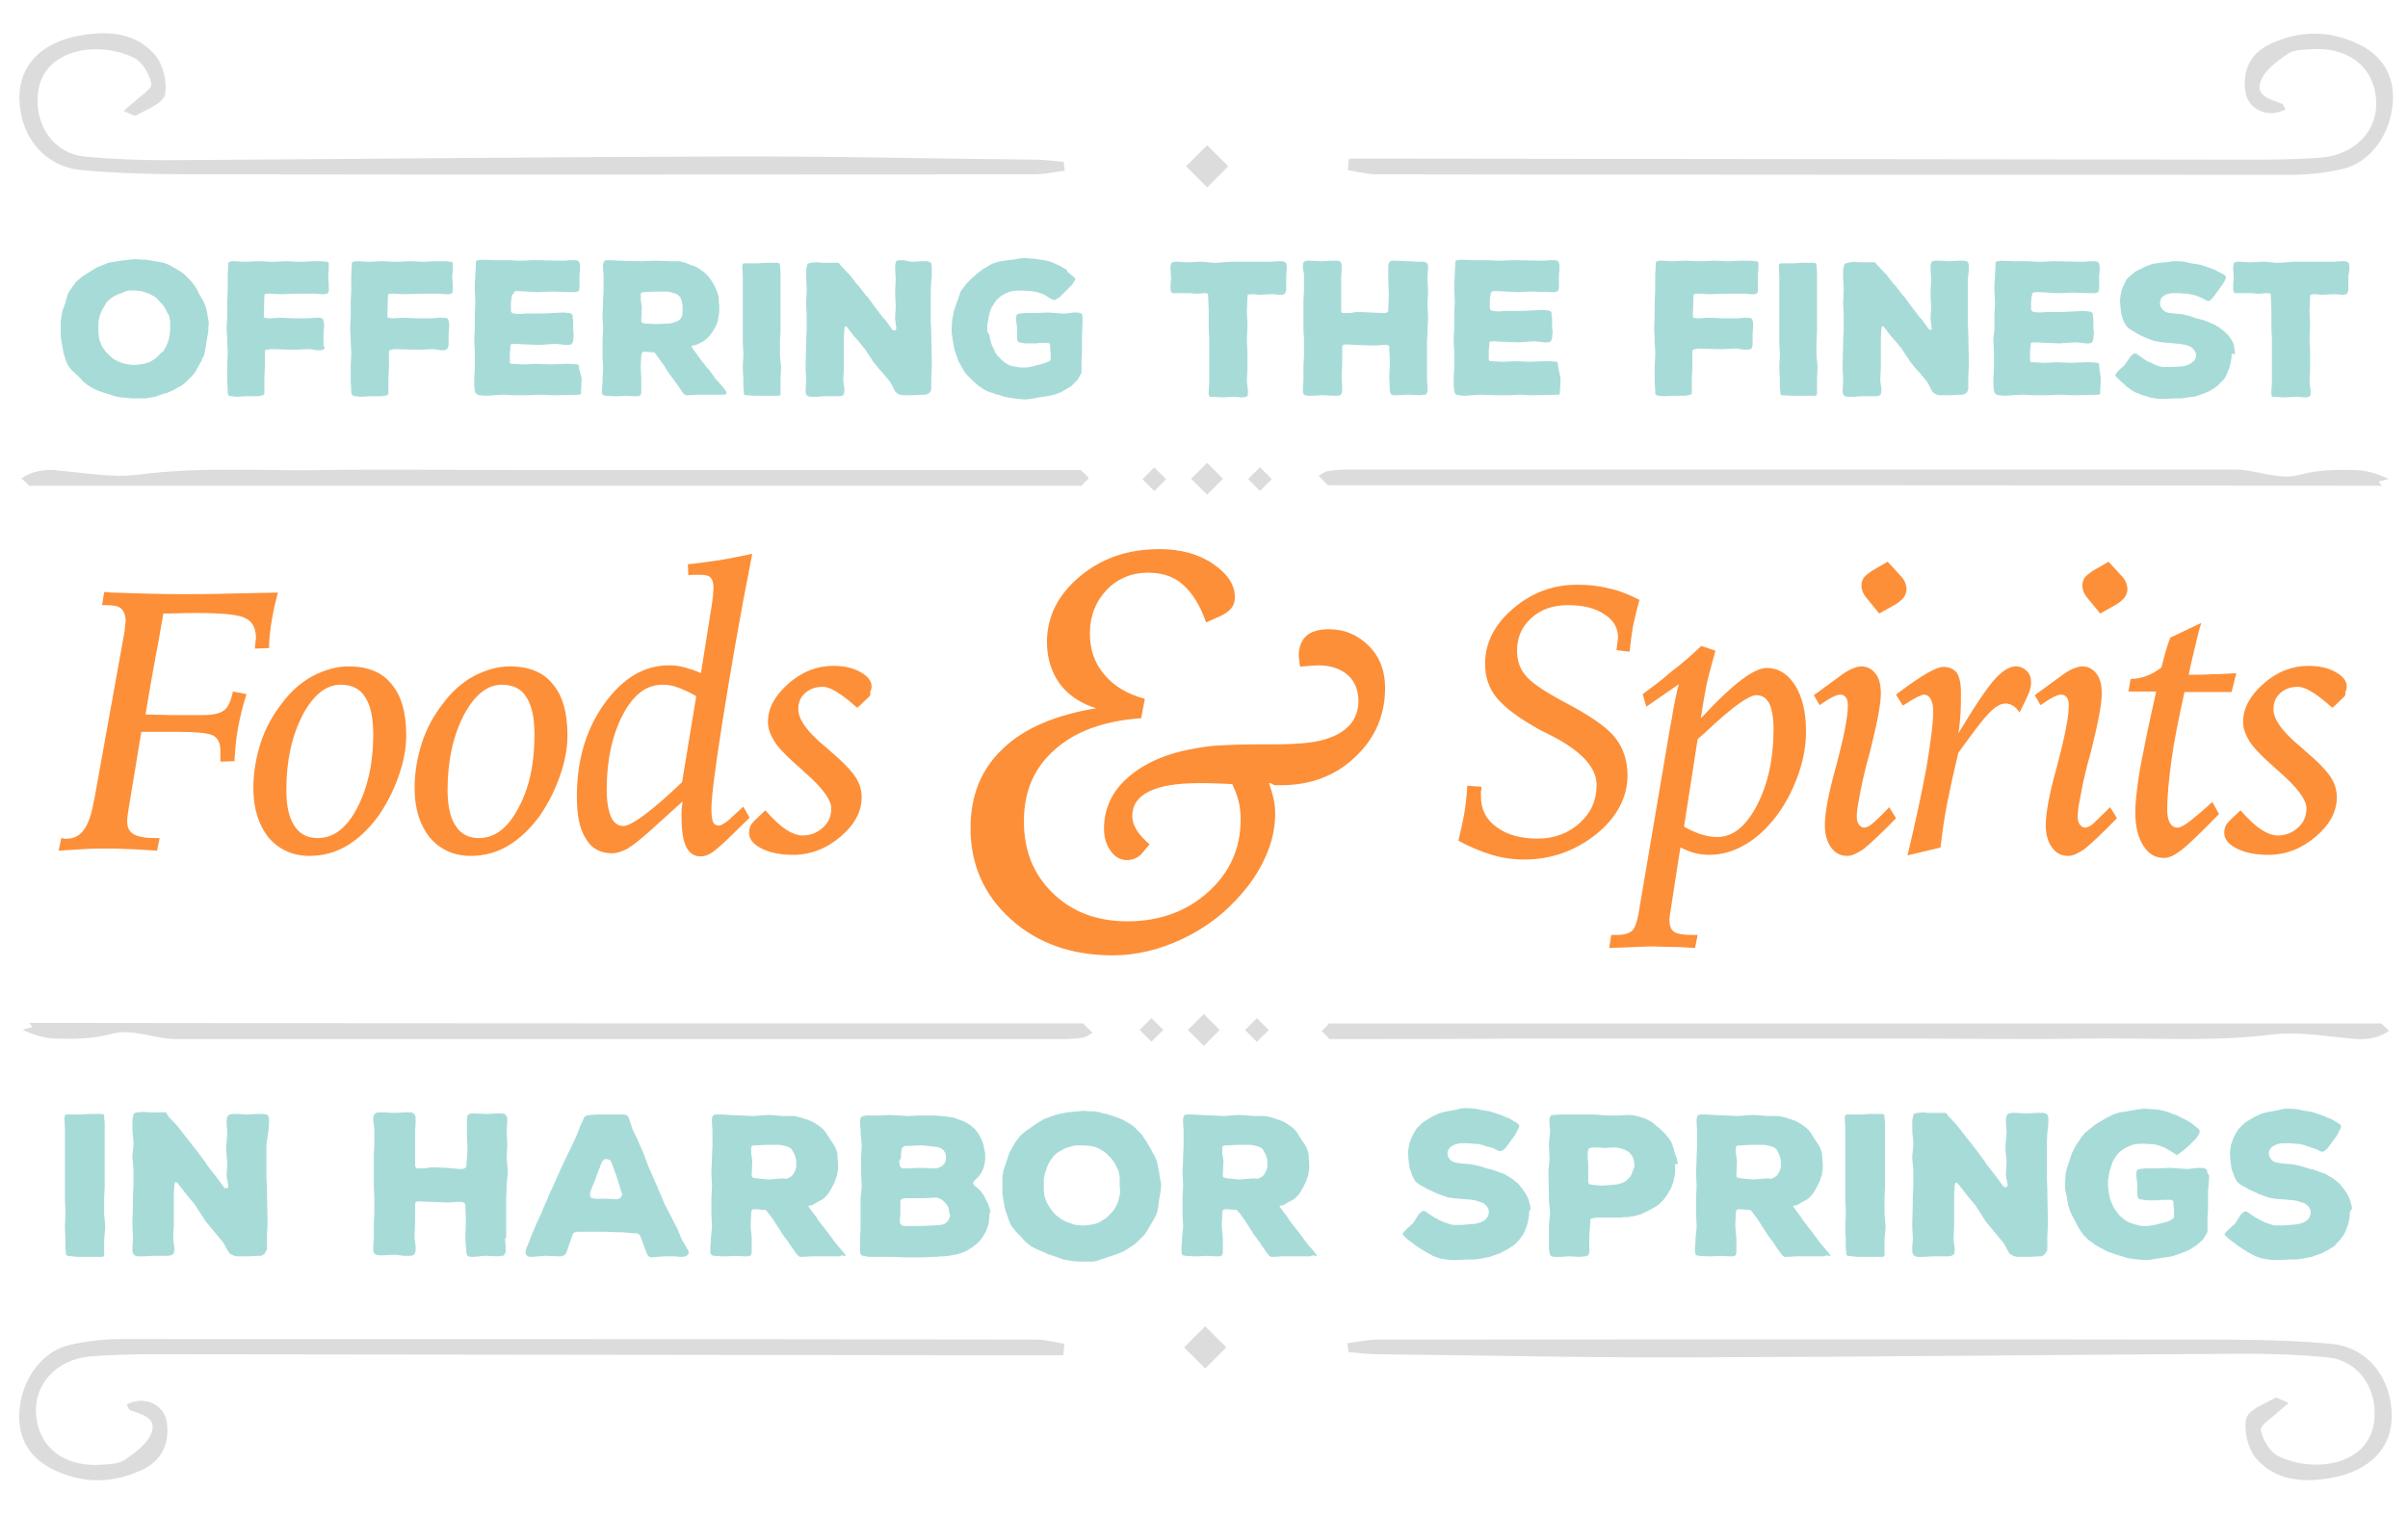 <?xml version="1.0" encoding="utf-8"?>
<!-- Generator: Adobe Illustrator 18.1.0, SVG Export Plug-In . SVG Version: 6.00 Build 0)  -->
<!DOCTYPE svg PUBLIC "-//W3C//DTD SVG 1.1//EN" "http://www.w3.org/Graphics/SVG/1.1/DTD/svg11.dtd">
<svg version="1.1" id="Layer_1" xmlns:x="http://ns.adobe.com/Extensibility/1.0/" xmlns:i="http://ns.adobe.com/AdobeIllustrator/10.0/" xmlns:graph="http://ns.adobe.com/Graphs/1.0/"
	 xmlns="http://www.w3.org/2000/svg" xmlns:xlink="http://www.w3.org/1999/xlink" x="0px" y="0px" viewBox="0 0 460 290"
	 enable-background="new 0 0 460 290" xml:space="preserve">
<g>
	<path fill="#FD8F38" d="M11.7,160.1c0.2,0,0.3,0,0.5,0.1s0.4,0,0.7,0c2.5,0,4.1-2.2,4.9-6.5c0.1-0.4,0.1-0.7,0.2-0.9l5.8-32.2
		c0-0.4,0.1-0.7,0.1-1.1c0-0.3,0.1-0.6,0.1-0.8c0-1.1-0.3-1.9-0.8-2.4c-0.5-0.5-1.5-0.7-2.8-0.7h-0.9l0.4-2.5c0.3,0,0.8,0,1.5,0.1
		c5.5,0.2,9.9,0.3,13.3,0.3c2.8,0,5.7,0,8.7-0.1c3-0.1,6.3-0.1,9.7-0.2c-0.5,1.8-0.9,3.6-1.2,5.4c-0.3,1.8-0.5,3.5-0.5,5.2l-2.7,0.1
		c0-0.3,0-0.7,0.1-1.1c0-0.4,0.1-0.7,0.1-0.9c0-1.9-0.7-3.2-2-3.8c-1.3-0.7-4.4-1-9.3-1c-1,0-2.7,0-5.3,0.1c-0.5,0-0.9,0-1.1,0
		c-0.2,1.2-0.5,2.9-0.9,5.2c-1.2,6.3-2,11-2.5,14.1c1.7,0,3.5,0.1,5.1,0.1c1.7,0,3.7,0,5.9,0c1.9,0,3.2-0.3,4-0.9
		c0.8-0.6,1.3-1.8,1.7-3.6l2.6,0.5c-0.7,2.1-1.2,4.2-1.6,6.3s-0.6,4.3-0.7,6.5l-2.7,0.1c0-0.2,0-0.5,0-1c0-0.5,0-0.9,0-1.2
		c0-1.4-0.5-2.3-1.4-2.8c-0.9-0.5-3.4-0.7-7.4-0.7h-0.8h-5.5l-2.3,13.9c-0.1,0.7-0.2,1.3-0.3,1.9c-0.1,0.6-0.1,1-0.1,1.3
		c0,1.2,0.4,2,1.3,2.5c0.9,0.5,2.3,0.7,4.3,0.7h0.6l-0.5,2.4c-2.2-0.1-4.1-0.3-5.6-0.3c-1.5-0.1-2.7-0.1-3.6-0.1
		c-1.6,0-3.2,0-4.8,0.1s-3.2,0.2-4.8,0.3L11.7,160.1z"/>
	<path fill="#FD8F38" d="M66.6,127.3c3.6,0,6.4,1.1,8.2,3.4c1.9,2.2,2.8,5.5,2.8,9.8c0,2.5-0.5,5.1-1.5,7.9c-1,2.8-2.3,5.3-3.9,7.6
		c-1.8,2.4-3.8,4.3-6,5.6c-2.2,1.3-4.6,1.9-7.1,1.9c-3.2,0-5.8-1.2-7.8-3.5c-1.9-2.4-2.9-5.5-2.9-9.5c0-2.9,0.5-5.8,1.4-8.6
		c0.9-2.8,2.3-5.3,4.1-7.6c1.7-2.3,3.7-4,5.9-5.2C62.2,127.9,64.4,127.3,66.6,127.3z M65.1,130.8c-2.8,0-5.2,1.9-7.3,5.8
		c-2,3.9-3.1,8.6-3.1,14.3c0,3,0.5,5.3,1.5,6.8c1,1.6,2.5,2.4,4.5,2.4c3,0,5.5-1.9,7.5-5.7s3.1-8.5,3.1-14c0-3.3-0.5-5.7-1.6-7.3
		C68.8,131.6,67.2,130.8,65.1,130.8z"/>
	<path fill="#FD8F38" d="M97.4,127.3c3.6,0,6.4,1.1,8.2,3.4c1.9,2.2,2.8,5.5,2.8,9.8c0,2.5-0.5,5.1-1.5,7.9c-1,2.8-2.3,5.3-3.9,7.6
		c-1.8,2.4-3.8,4.3-6,5.6c-2.2,1.3-4.6,1.9-7.1,1.9c-3.2,0-5.8-1.2-7.8-3.5c-1.9-2.4-2.9-5.5-2.9-9.5c0-2.9,0.5-5.8,1.4-8.6
		c0.9-2.8,2.3-5.3,4.1-7.6c1.7-2.3,3.7-4,5.9-5.2C93,127.9,95.2,127.3,97.4,127.3z M95.9,130.8c-2.8,0-5.2,1.9-7.3,5.8
		c-2,3.9-3.1,8.6-3.1,14.3c0,3,0.5,5.3,1.5,6.8c1,1.6,2.5,2.4,4.5,2.4c3,0,5.5-1.9,7.5-5.7c2.1-3.8,3.1-8.5,3.1-14
		c0-3.3-0.5-5.7-1.6-7.3C99.6,131.6,98,130.8,95.9,130.8z"/>
	<path fill="#FD8F38" d="M130.4,153.1l-6.2,5.6c-1.8,1.6-3.3,2.8-4.3,3.4c-1.1,0.6-2.1,0.9-3,0.9c-2.2,0-3.9-0.9-5-2.8
		c-1.2-1.9-1.7-4.5-1.7-8c0-6.9,1.7-12.8,5.2-17.7c3.5-4.9,7.6-7.4,12.4-7.4c1,0,2,0.1,3,0.4c1,0.3,2.1,0.6,3.1,1.1l2.1-13.2
		c0.1-0.5,0.1-1,0.2-1.5c0-0.5,0.1-1,0.1-1.6c0-1-0.2-1.6-0.6-2s-1.1-0.5-2.1-0.5c-0.3,0-0.6,0-1,0c-0.3,0-0.7,0-1.1,0.1l-0.1-2.1
		c2-0.2,4-0.5,6.1-0.8c2-0.3,4.1-0.8,6.2-1.2c-2.3,11.6-4.1,22.1-5.6,31.5c-1.5,9.4-2.2,15.1-2.2,17.1c0,1.2,0.1,2.1,0.3,2.6
		c0.2,0.5,0.6,0.7,1.1,0.7c0.3,0,0.6-0.1,1-0.4c0.4-0.2,0.9-0.6,1.5-1.2l2.2-2l1.2,2.1l-4.2,4.1c-1.5,1.4-2.5,2.3-3.2,2.7
		c-0.7,0.4-1.3,0.6-1.9,0.6c-1.3,0-2.2-0.6-2.8-1.8c-0.6-1.2-0.9-3.1-0.9-5.6c0-0.6,0-1.1,0-1.5
		C130.3,154.1,130.3,153.6,130.4,153.1z M130.3,149.4L133,133c-1.3-0.8-2.5-1.3-3.6-1.7c-1-0.4-2-0.5-2.9-0.5c-3,0-5.5,1.9-7.5,5.7
		c-2,3.8-3.1,8.6-3.1,14.3c0,2.3,0.3,4,0.8,5.2c0.5,1.2,1.4,1.8,2.4,1.8c0.7,0,2.1-0.7,4.1-2.2C125.2,154.1,127.6,152,130.3,149.4z"
		/>
	<path fill="#FD8F38" d="M165.8,133.3l-2,1.9l-0.3-0.2c-2.8-2.5-4.9-3.8-6.3-3.8c-1.4,0-2.5,0.4-3.4,1.2c-0.9,0.8-1.3,1.8-1.3,3.1
		c0,1.9,1.7,4.3,5.1,7.1c0.4,0.3,0.7,0.6,0.9,0.8c2.5,2.1,4.1,3.8,4.9,5c0.8,1.2,1.2,2.5,1.2,3.9c0,2.7-1.3,5.2-4,7.5
		c-2.7,2.3-5.7,3.5-9.1,3.5c-2.4,0-4.4-0.4-6-1.2c-1.6-0.8-2.4-1.8-2.4-3c0-0.5,0.1-0.9,0.2-1.2c0.1-0.3,0.5-0.8,1-1.3l1.9-1.8
		c1.6,1.8,2.9,3,4,3.7c1.1,0.7,2.1,1.1,3.1,1.1c1.5,0,2.8-0.5,3.9-1.5c1.1-1,1.6-2.2,1.6-3.7c0-1.6-1.7-3.9-5-6.8
		c-0.9-0.8-1.5-1.4-2-1.8c-1.9-1.7-3.3-3.2-4-4.4c-0.7-1.2-1.1-2.3-1.1-3.5c0-2.6,1.3-5,3.9-7.3c2.6-2.3,5.5-3.4,8.6-3.4
		c2.1,0,3.8,0.4,5.2,1.2c1.4,0.8,2.1,1.7,2.1,2.7c0,0.4-0.1,0.8-0.3,1.1C166.4,132.7,166.2,133,165.8,133.3z"/>
	<path fill="#FD8F38" d="M242.4,149.6c0.4,1.1,0.7,2.1,0.9,3c0.2,0.9,0.3,1.9,0.3,2.8c0,2.5-0.5,5.1-1.6,7.7
		c-1.1,2.6-2.6,5.1-4.7,7.5c-3.1,3.7-6.9,6.6-11.3,8.7c-4.4,2.1-8.9,3.2-13.4,3.2c-7.9,0-14.4-2.3-19.5-6.9
		c-5.1-4.6-7.7-10.4-7.7-17.4c0-6.2,2-11.2,6.1-15.1c4-3.9,10-6.5,17.9-7.8c-2.9-0.9-5.2-2.4-6.9-4.6c-1.6-2.2-2.5-4.9-2.5-8
		c0-4.9,2.1-9.1,6.3-12.6c4.2-3.5,9.2-5.2,15.2-5.2c4,0,7.4,0.9,10.2,2.8c2.8,1.9,4.2,4,4.2,6.4c0,0.8-0.2,1.5-0.7,2.1
		c-0.5,0.6-1.2,1.1-2.1,1.5l-2.7,1.2c-1.1-3.2-2.6-5.6-4.4-7.2c-1.8-1.6-4-2.3-6.7-2.3c-3.1,0-5.8,1.1-7.9,3.3
		c-2.1,2.2-3.2,5-3.2,8.3c0,3.1,0.9,5.7,2.8,7.9c1.8,2.2,4.4,3.7,7.7,4.6l-0.7,3.7c-7.1,0.5-12.6,2.5-16.5,6c-4,3.5-5.9,8-5.9,13.7
		c0,5.6,1.8,10.1,5.5,13.7c3.7,3.6,8.4,5.4,14.3,5.4c6.1,0,11.3-1.9,15.4-5.6c4.1-3.7,6.2-8.3,6.2-13.8c0-1.2-0.1-2.4-0.4-3.6
		c-0.3-1.1-0.7-2.2-1.2-3.2c-0.5,0-1.1-0.1-1.9-0.1c-2.2-0.1-3.6-0.1-4.3-0.1c-4.3,0-7.5,0.5-9.7,1.6c-2.1,1-3.2,2.6-3.2,4.7
		c0,0.9,0.3,1.8,0.8,2.6c0.5,0.9,1.4,1.8,2.5,2.8l-1.6,1.9c-0.3,0.3-0.7,0.6-1.2,0.8c-0.5,0.2-1,0.3-1.5,0.3c-1.3,0-2.3-0.6-3.1-1.7
		c-0.8-1.1-1.3-2.5-1.3-4.3c0-3.8,1.5-7.1,4.6-9.8c3.1-2.7,7.3-4.6,12.7-5.5c1.5-0.3,3-0.5,4.7-0.6c1.7-0.1,4.1-0.2,7.3-0.2h2.2
		c3.1,0,5.6-0.1,7.3-0.3c1.7-0.2,3.2-0.5,4.4-1c1.7-0.6,3.1-1.6,4-2.7c0.9-1.2,1.4-2.6,1.4-4.2c0-2.2-0.7-3.9-2.1-5.1
		c-1.4-1.2-3.3-1.8-5.6-1.8c-0.6,0-1.6,0.1-2.9,0.2c-0.3,0-0.4,0.1-0.5,0.1c0-0.1-0.1-0.2-0.1-0.4c-0.1-0.9-0.2-1.4-0.2-1.7
		c0-1.7,0.5-2.9,1.4-3.8c0.9-0.8,2.4-1.3,4.3-1.3c3.1,0,5.6,1.1,7.7,3.2c2.1,2.1,3.1,4.8,3.1,8c0,5.2-1.9,9.6-5.7,13.2
		c-3.8,3.6-8.5,5.4-14.2,5.4c-0.6,0-1.1,0-1.3,0C242.9,149.6,242.7,149.6,242.4,149.6z"/>
	<path fill="#FD8F38" d="M313.2,114.6c-0.5,1.6-0.8,3.2-1.2,4.8c-0.3,1.6-0.5,3.4-0.7,5.1l-2.5-0.3c0.1-0.6,0.1-1.1,0.2-1.5
		c0-0.4,0.1-0.7,0.1-0.9c0-1.9-0.9-3.4-2.7-4.5c-1.8-1.2-4.1-1.7-6.9-1.7c-2.8,0-5.2,0.8-7,2.5c-1.8,1.6-2.7,3.7-2.7,6.2
		c0,1.8,0.5,3.4,1.6,4.7c1,1.3,3.5,3,7.2,5c5.2,2.7,8.5,5,10,7c1.5,1.9,2.3,4.3,2.3,7.1c0,4.2-2,8-5.9,11.2c-4,3.2-8.6,4.9-13.9,4.9
		c-2,0-4.1-0.3-6.1-0.9c-2-0.6-4.2-1.5-6.4-2.7c0.4-1.7,0.8-3.4,1.1-5.1c0.3-1.8,0.5-3.6,0.6-5.4l2.7,0.2c0,0.3,0,0.6-0.1,0.9
		c0,0.3,0,0.6,0,0.9c0,2.5,1,4.5,3,5.9c2,1.5,4.6,2.2,7.9,2.2c3.1,0,5.8-1,8-3c2.2-2,3.2-4.4,3.2-7.3c0-3.2-2.8-6.3-8.3-9.2
		c-1-0.5-1.8-0.9-2.4-1.2c-4-2.2-6.7-4.2-8.3-6.1c-1.6-1.9-2.3-4.1-2.3-6.6c0-4,1.8-7.5,5.3-10.5c3.6-3.1,7.7-4.6,12.3-4.6
		c2.1,0,4.1,0.2,6,0.7C309,112.7,311,113.5,313.2,114.6z"/>
	<path fill="#FD8F38" d="M325,123.4l2.7,0.9c-0.4,1.4-0.8,2.9-1.2,4.4c-0.4,1.5-0.7,3.1-1,4.8l-0.6,3.7l0.7-0.7
		c5.5-5.9,9.5-8.9,11.9-8.9c2.2,0,4,1.1,5.4,3.3c1.4,2.2,2.1,5.1,2.1,8.8c0,2.8-0.5,5.6-1.6,8.6c-1.1,3-2.5,5.6-4.3,7.9
		c-1.8,2.3-3.8,4.1-6,5.3c-2.1,1.2-4.3,1.8-6.6,1.8c-0.8,0-1.7-0.1-2.6-0.3c-0.9-0.2-1.8-0.6-2.9-1.1l-1.8,11.6
		c-0.1,0.4-0.1,0.8-0.2,1.2c0,0.4-0.1,0.7-0.1,0.9c0,1.2,0.3,2,0.9,2.4c0.6,0.4,1.7,0.6,3.3,0.6h1.2l-0.5,2.5
		c-1.4-0.1-2.8-0.2-4.3-0.2c-1.4,0-2.8-0.1-4.2-0.1c-0.8,0-2.6,0.1-5.2,0.2c-1.1,0-2,0.1-2.7,0.1l0.4-2.5h1.1c1.4,0,2.3-0.3,2.9-0.8
		c0.5-0.5,0.9-1.6,1.2-3.2l6.1-36c0.1-0.4,0.2-0.9,0.3-1.6c0.4-2.6,0.9-4.7,1.3-6.3l-6.2,4.3l-0.7-2.4c1.9-1.4,3.8-2.8,5.6-4.4
		C321.4,126.7,323.2,125.1,325,123.4z M321.7,157.9c1.1,0.7,2.2,1.1,3.3,1.5c1,0.3,2,0.5,3,0.5c3,0,5.5-2,7.6-6
		c2.1-4,3.2-8.9,3.2-14.6c0-2.2-0.3-3.8-0.8-4.9c-0.6-1.1-1.4-1.6-2.5-1.6c-1.4,0-4.5,2.2-9.3,6.7c-0.8,0.8-1.5,1.3-1.9,1.7
		L321.7,157.9z"/>
	<path fill="#FD8F38" d="M360.9,154.2l1.3,2.1c-3,3.1-5.1,5-6.2,5.9c-1.2,0.8-2.2,1.3-3.1,1.3c-1.3,0-2.3-0.5-3.1-1.6
		c-0.8-1.1-1.2-2.5-1.2-4.3c0-2.3,0.7-6.1,2.2-11.4c1.4-5.3,2.2-9.2,2.2-11.5c0-0.6-0.1-1.1-0.4-1.5c-0.3-0.4-0.7-0.5-1.1-0.5
		c-0.4,0-0.9,0.2-1.5,0.5c-0.6,0.3-1.4,0.8-2.4,1.5l-1.1-1.9l4.8-3.5c0.9-0.7,1.7-1.2,2.4-1.5c0.7-0.3,1.3-0.5,1.9-0.5
		c1.1,0,2,0.5,2.7,1.4c0.7,0.9,1,2.2,1,3.8c0,1.8-0.6,5.2-1.9,10.4c-0.3,1.2-0.5,2-0.7,2.6c-0.7,2.7-1.2,5-1.5,6.8
		c-0.4,1.8-0.5,3-0.5,3.7c0,0.6,0.1,1.1,0.4,1.5c0.3,0.4,0.6,0.6,1,0.6c0.4,0,0.9-0.2,1.5-0.7C358.3,156.8,359.4,155.8,360.9,154.2z
		 M360.6,107.3l2.1,2.3c0.6,0.6,1,1.1,1.2,1.6c0.2,0.5,0.3,1,0.3,1.4c0,0.5-0.2,1-0.5,1.5c-0.4,0.5-0.9,0.9-1.5,1.3l-3.2,1.8
		l-2.3-2.8c-0.5-0.6-0.8-1.1-0.9-1.4c-0.1-0.4-0.2-0.7-0.2-1.1c0-0.6,0.1-1,0.4-1.5c0.3-0.4,0.8-0.8,1.5-1.3L360.6,107.3z"/>
	<path fill="#FD8F38" d="M364.4,163.4c1.5-6.3,2.7-11.9,3.6-16.7c0.8-4.8,1.3-8.5,1.3-10.9c0-1-0.2-1.8-0.5-2.3
		c-0.3-0.5-0.7-0.8-1.3-0.8c-0.4,0-1.7,0.6-3.7,1.9l-0.3,0.2l-1.3-2.1l0.5-0.4c4.4-3.3,7.2-4.9,8.5-4.9c1.2,0,2,0.4,2.6,1.1
		c0.5,0.8,0.8,2,0.8,3.8c0,1.6,0,3-0.1,4.3c-0.1,1.3-0.2,2.5-0.4,3.5c3.3-5.5,5.7-9,7.1-10.5c1.4-1.5,2.7-2.3,3.9-2.3
		c0.8,0,1.5,0.3,2.1,0.9c0.6,0.6,0.8,1.3,0.8,2.2c0,0.5-0.1,1.2-0.4,1.9c-0.3,0.8-0.9,2-1.8,3.8c-0.4-0.6-0.9-1.1-1.3-1.3
		c-0.5-0.3-0.9-0.4-1.4-0.4c-0.9,0-2,0.6-3.2,1.9c-1.2,1.2-3.1,3.8-5.8,7.5c-0.8,3.3-1.5,6.5-2.1,9.5c-0.6,3-1,5.9-1.3,8.6
		L364.4,163.4z"/>
	<path fill="#FD8F38" d="M403.1,154.2l1.3,2.1c-3,3.1-5.1,5-6.2,5.9c-1.2,0.8-2.2,1.3-3.1,1.3c-1.3,0-2.3-0.5-3.1-1.6
		c-0.8-1.1-1.2-2.5-1.2-4.3c0-2.3,0.7-6.1,2.2-11.4c1.4-5.3,2.2-9.2,2.2-11.5c0-0.6-0.1-1.1-0.4-1.5c-0.3-0.4-0.7-0.5-1.1-0.5
		c-0.4,0-0.9,0.2-1.5,0.5c-0.6,0.3-1.4,0.8-2.4,1.5l-1.1-1.9l4.8-3.5c0.9-0.7,1.7-1.2,2.4-1.5c0.7-0.3,1.3-0.5,1.9-0.5
		c1.1,0,2,0.5,2.7,1.4c0.7,0.9,1,2.2,1,3.8c0,1.8-0.6,5.2-1.9,10.4c-0.3,1.2-0.5,2-0.7,2.6c-0.7,2.7-1.2,5-1.5,6.8
		c-0.4,1.8-0.5,3-0.5,3.7c0,0.6,0.1,1.1,0.4,1.5c0.3,0.4,0.6,0.6,1,0.6c0.4,0,0.9-0.2,1.5-0.7C400.4,156.8,401.5,155.8,403.1,154.2z
		 M402.8,107.3l2.1,2.3c0.6,0.6,1,1.1,1.2,1.6s0.3,1,0.3,1.4c0,0.5-0.2,1-0.5,1.5c-0.4,0.5-0.9,0.9-1.5,1.3l-3.2,1.8l-2.3-2.8
		c-0.5-0.6-0.8-1.1-0.9-1.4c-0.1-0.4-0.2-0.7-0.2-1.1c0-0.6,0.1-1,0.4-1.5c0.3-0.4,0.8-0.8,1.5-1.3L402.8,107.3z"/>
	<path fill="#FD8F38" d="M420.5,119c-0.5,1.6-1.1,4.2-1.9,7.6c-0.2,1-0.4,1.8-0.5,2.3c1.4,0,2.9,0,4.4-0.1c1.5,0,3.1-0.1,4.7-0.2
		l-0.9,3.6c-0.7,0-1.4,0-2.2,0c-0.8,0-2.1,0-3.9,0h-2.9c-1.1,5-2,9.4-2.5,13.1c-0.5,3.7-0.8,6.9-0.8,9.4c0,1.1,0.2,1.9,0.5,2.5
		c0.4,0.6,0.8,0.9,1.5,0.9c0.5,0,1.2-0.4,2.3-1.2c1-0.8,2.5-2,4.3-3.7l1.3,2.3c-3.5,3.6-5.9,5.9-7.2,6.9c-1.3,1-2.4,1.5-3.3,1.5
		c-1.7,0-3-0.8-4-2.4c-1-1.6-1.5-3.7-1.5-6.4c0-1.8,0.3-4.3,0.8-7.6c0.6-3.3,1.6-8.4,3.2-15.4c-0.4,0-0.9,0-1.5,0c-0.6,0-1,0-1.3,0
		h-2.5l0.4-2.4c1.1,0,2.1-0.2,3.1-0.6c0.9-0.3,1.9-0.9,2.8-1.6c0.2-0.9,0.5-1.8,0.7-2.7c0.3-1,0.6-2,1-3L420.5,119z"/>
	<path fill="#FD8F38" d="M447.6,133.3l-2,1.9l-0.3-0.2c-2.8-2.5-4.9-3.8-6.3-3.8c-1.4,0-2.5,0.4-3.4,1.2c-0.9,0.8-1.3,1.8-1.3,3.1
		c0,1.9,1.7,4.3,5.1,7.1c0.4,0.3,0.7,0.6,0.9,0.8c2.5,2.1,4.1,3.8,4.9,5c0.8,1.2,1.2,2.5,1.2,3.9c0,2.7-1.3,5.2-4,7.5
		c-2.7,2.3-5.7,3.5-9.1,3.5c-2.4,0-4.4-0.4-6-1.2c-1.6-0.8-2.4-1.8-2.4-3c0-0.5,0.1-0.9,0.2-1.2c0.1-0.3,0.5-0.8,1-1.3l1.9-1.8
		c1.6,1.8,2.9,3,4,3.7c1.1,0.7,2.1,1.1,3.1,1.1c1.5,0,2.8-0.5,3.9-1.5c1.1-1,1.6-2.2,1.6-3.7c0-1.6-1.7-3.9-5-6.8
		c-0.9-0.8-1.5-1.4-2-1.8c-1.9-1.7-3.3-3.2-4-4.4c-0.7-1.2-1.1-2.3-1.1-3.5c0-2.6,1.3-5,3.9-7.3c2.6-2.3,5.5-3.4,8.6-3.4
		c2.1,0,3.8,0.4,5.2,1.2c1.4,0.8,2.1,1.7,2.1,2.7c0,0.4-0.1,0.8-0.3,1.1C448.2,132.7,447.9,133,447.6,133.3z"/>
</g>
<g>
	<path fill="#A7DBD8" d="M20.1,234.1v0.6l-0.2,2v0.6l0,2.1v0.4l-0.1,0.2l-0.3,0.1l-0.5,0l-1.9,0h-2.3l-1.9-0.2l-0.2-0.1l-0.1-0.1
		v-0.4l-0.1-0.9v-0.6l0-0.6v-0.6l-0.1-2l0-0.6l0.1-2l0-0.6l-0.1-2.1v-0.6l0-2v-3.2l0-2.1v-0.6l0-2v-3.2l-0.1-2.1l0.1-0.4l0.2-0.2
		l0.4,0h0.3l0.6,0l0.9,0h0.6l1.7-0.1h2.3l0.4,0.1l0.1,0.2l0,0.4l0.1,1l0,0.6v3.7l0,2v0.6l0,2.1v0.6l0,2v0.6l-0.1,2v3.3L20.1,234.1z"
		/>
	<path fill="#A7DBD8" d="M50.9,218.7l0,0.6v5.6L51,227v0.6l0.1,5v0.6l0,0.3l0,0.6l-0.1,1.8l0,2.2l0,0.5l-0.2,0.5l-0.3,0.4l-0.4,0.3
		l-0.3,0.1l-0.5,0l-1.9,0.1l-0.6,0l-0.9,0h-0.6l-0.5-0.1l-0.5-0.2l-0.5-0.3l-0.3-0.5l-0.6-1.1l-0.3-0.5l-1.5-1.8l-0.4-0.5l-1.5-1.8
		l-0.3-0.5l-1.3-2l-0.3-0.5l-1.5-1.8l-0.4-0.5l-1.4-1.8l-0.3-0.3l-0.3,0.1l-0.1,0.5l-0.1,1.9v0.6l0,1.9v0.6l0,2.1v0.6l-0.1,2.1
		l0,0.6l0.2,1.5l0,0.6l-0.1,0.5l-0.3,0.3l-0.3,0.1l-0.5,0.1l-0.3,0l-0.6,0l-1.7,0H29l-1.5,0.1h-0.6l-0.6,0l-0.4-0.1l-0.3-0.2
		l-0.2-0.3l-0.1-0.4l0-0.3v-0.6l0.1-1.2l0-0.6l-0.1-2v-0.6l0.1-4.6l0-0.6l0.1-2l0-0.6v-2.6l-0.2-2v-0.6l0.2-2l0-0.6l-0.2-2l0-0.6
		v-0.9l0-0.6l0.1-0.6l0.1-0.4l0.1-0.3l0.2-0.1l0.4-0.1l1.1-0.1l1.1,0.1h2.8l0.5,0L32,213l0.2,0.3l1.6,1.7l0.4,0.5l1.4,1.8l0.4,0.5
		l1.4,1.8l0.4,0.5l1.4,1.9l0.3,0.5l1.4,1.8l0.4,0.5l1.4,1.9l0.3,0.3l0.3,0l0.3-0.2v-0.4l-0.3-1.6l0-0.6l0.1-1.6v-0.6l-0.2-2.3v-0.6
		l0.2-2.3l0-0.6l-0.1-1.4v-0.9l0.1-0.5l0.2-0.3l0.3-0.2l0.5-0.1h0.3l0.6,0l1.7,0.1h0.6l1.3-0.1l0.6,0l0.9,0l0.4,0.1l0.3,0.1l0.2,0.3
		l0.1,0.5l0,0.3l0,0.6l-0.1,1.2l-0.1,0.6L50.9,218.7z"/>
	<path fill="#A7DBD8" d="M96.5,236.5l0,0.6l0.1,0.9l0,0.6l0,0.5l-0.2,0.5l-0.3,0.3l-0.4,0l-0.6,0.1l-2-0.1h-0.6l-2,0.2h-0.6
		l-0.5-0.1l-0.2-0.3l-0.1-0.5l-0.2-2.5l0-0.6l0.1-2.5V233l-0.1-2.4v-0.5l-0.2-0.3l-0.4-0.2h-0.9l-1.5,0.1l-0.6,0l-3-0.1l-2-0.1
		l-0.5,0l-0.3,0.1l-0.2,0.3l0,0.5l0,2.4v0.6l-0.1,2.5l0,0.6l0.2,1.6v0.9l-0.2,0.5l-0.3,0.3l-0.5,0.1l-0.6,0l-0.6,0l-1.6-0.2l-0.6,0
		l-1.8,0.1l-0.6,0h-0.3l-0.4-0.1l-0.3-0.2l-0.2-0.2l-0.1-0.4l0-0.3v-0.6l0.1-1.1v-3.2l0.1-2v-0.6l0-2v-0.6l-0.1-2v-0.6l0-2v-2.6
		l0-0.6l0.1-2l0-0.6l0-2l0-0.6l-0.2-1.3v-0.8l0.2-0.5l0.3-0.3l0.5-0.1l0.6,0h0.6l1.6,0.1h0.6l1.5-0.1h0.6l0.6,0l0.5,0.1l0.3,0.3
		l0.2,0.5l0,0.3v0.6l-0.1,1.7l0,0.6l0,2.5v3.1l0,0.5l0.1,0.3l0.2,0.2l0.4,0l0.5,0h0.5l1.4-0.2l0.6,0l2.4,0.1l2.2,0.2h0.6l0.3,0
		l0.4-0.2l0.2-0.3l0-0.4l0.2-2.5v-0.6l-0.1-2.5v-0.6l0-2.5l0.1-0.6l0.3-0.3l0.5-0.1h0.6l2,0.1h0.6l1.7-0.1l0.6,0h0.3l0.5,0.1
		l0.3,0.3l0.2,0.5v0.6l-0.1,1.5l0,0.6l0.1,2v0.6l-0.1,2v0.6l0.2,2v0.6l-0.2,2v0.6l-0.1,2v0.6l0,2v0.6l0,2V236.5z"/>
	<path fill="#A7DBD8" d="M131.5,238.9l0.1,0.5l-0.3,0.4l-0.4,0.2l-0.5,0.1h-0.5l-0.9-0.1l-0.6,0h-1.7l-2.3,0.2l-0.5-0.2l-0.2-0.3
		l-0.2-0.4l-1.2-3.2l-0.3-0.4l-0.3-0.1l-0.5,0l-2.3-0.2h-0.6l-2.8-0.1l-2.3,0h-0.6l-0.6,0h-1.7l-0.5,0.1l-0.3,0.2l-0.2,0.5l-0.9,2.6
		l-0.2,0.6l-0.4,0.5l-0.6,0.2h-0.6l-2.2-0.1H104l-2.3,0.2l-0.5,0l-0.5-0.2l-0.3-0.4l0-0.5l0.1-0.3l0.2-0.6l0.5-1.2l0.2-0.6l0.9-2.1
		l0.2-0.5l1-2.1l0.2-0.6l0.9-2l0.2-0.6l1-2.1l0.2-0.5l1.4-3.1l1.1-2.3l0.3-0.6l0.8-1.7l0.3-0.6l0.7-1.7l0.2-0.6l0.7-1.5l0.2-0.4
		l0.4-0.2l0.6-0.1l1.7-0.1h2.9l1.7,0l0.6,0.1l0.4,0.3l0.2,0.5l0.5,1.5l0.2,0.6l0.9,1.8l0.2,0.5l0.8,1.8l0.2,0.5l0.7,1.9l0.2,0.5
		l0.8,1.8l0.2,0.5l0.8,1.8l0.2,0.5l0.8,1.9l0.2,0.5l1.2,2.3l0.9,1.8l0.3,0.5l1,2.4L131.5,238.9z M118.9,228.2l-0.2-0.5l-0.8-2.6
		l-0.2-0.6l-0.8-2.2l-0.2-0.5l-0.4-0.3l-0.5-0.1l-0.4,0.1l-0.4,0.4l-1,2.6l-0.2,0.6l-1,2.5l-0.1,0.6l0.1,0.5l0.4,0.2l0.5,0.1h2.4
		l1.8,0.1l0.5-0.2l0.3-0.3L118.9,228.2z"/>
	<path fill="#A7DBD8" d="M160.8,239.8l-0.5,0.2h-2.6l-2.1,0H155l-1.7,0.1h-0.5l-0.3-0.2l-0.3-0.3l-1.2-1.7l-0.3-0.5l-1.2-1.6
		l-0.3-0.5l-1.1-1.7l-0.3-0.5l-1.2-1.6l-0.3-0.3l-0.2-0.1l-0.5,0l-1.2-0.1l-0.5,0l-0.3,0.2l-0.1,0.5l-0.1,2.1l0,0.6l0.2,2.1l0,0.6
		l0,0.9v0.6l0,0.6l-0.1,0.5l-0.2,0.2l-0.4,0.1h-0.6l-1.8-0.1l-1.7,0.1h-0.6l-1.7-0.1l-0.5-0.1l-0.2-0.2l-0.1-0.4l0-0.5l0-0.6l0.1-1
		l0-0.6l0.2-2V234l-0.1-2l0-0.6l0-2v-0.6l0.1-2v-0.6l-0.1-2v-0.6l0.1-2v-0.6l0.1-2v-0.6l0-2v-0.6l-0.1-1.2l0-0.6l0-0.2l0.1-0.5
		l0.2-0.3l0.5-0.1l0.3,0l0.6,0l1.7,0.1l4.5,0.2l2.6-0.2h0.6l2.5,0.2h1.4l0.6,0l0.6,0.1l0.8,0.2l0.6,0.2l0.6,0.2l0.6,0.2l0.6,0.3
		l0.5,0.3l0.7,0.5l0.4,0.3l0.4,0.4l0.4,0.5l0.5,0.8l0.3,0.5l0.5,0.7l0.3,0.5l0.3,0.6l0.2,0.6l0.1,0.6l0,0.6l0.1,0.8v0.6l0,0.6
		l-0.1,0.6l-0.1,0.6l-0.2,0.6l-0.2,0.6l-0.3,0.6l-0.3,0.6l-0.3,0.5l-0.3,0.5l-0.3,0.4l-0.6,0.6l-0.4,0.3l-0.8,0.4l-0.5,0.3l-0.5,0.3
		l-0.5,0.1l-0.3,0.1l0.2,0.3l1.4,1.9l0.3,0.5l1.4,1.8l0.4,0.5l1.4,1.9l0.4,0.5l1.2,1.4l0.3,0.4l0.2,0.4L160.8,239.8z M150.2,225.2
		l0.5-0.2l0.5-0.3l0.4-0.5l0.3-0.6l0.2-0.6l0-0.6l0-0.6l-0.1-0.6l-0.2-0.6l-0.3-0.6l-0.3-0.5l-0.4-0.3l-0.5-0.2l-0.8-0.2l-0.6-0.1
		l-1.9,0h-0.6l-1.9,0.1l-0.5,0l-0.3,0.1l-0.2,0.2l0,0.4l0,0.9l0.1,0.6l0.1,0.6l0,0.6l-0.1,2.1l0,0.4l0.1,0.2l0.3,0.1l0.5,0.1l2,0.2
		h0.6l2.5-0.2L150.2,225.2z"/>
	<path fill="#A7DBD8" d="M189,231.8l0,0.6l-0.1,1l-0.1,0.6l-0.3,0.8l-0.2,0.5l-0.4,0.7l-0.3,0.5l-0.6,0.7l-0.4,0.4l-0.9,0.7
		l-0.5,0.3l-0.5,0.3l-0.6,0.3l-0.6,0.2l-0.6,0.2l-1.7,0.3l-0.9,0.1l-0.6,0l-0.9,0.1h-0.6l-2.1,0.1h-3.3l-2.1-0.1h-0.6l-2.6,0H166
		l-0.6-0.1l-0.5-0.1l-0.3-0.1l-0.2-0.2l-0.1-0.4l0-0.6l0-0.5v-0.6l0-0.3v-0.6l0.1-2l0-0.6l0-1l0-0.6l0-0.3v-0.6l0-1v-1.6l0.2-2v-0.6
		l-0.1-2v-0.6l0-2l0-0.6l0.1-2l0-0.6l-0.2-2l0-0.6l-0.1-1.1v-0.9l0.2-0.5l0.4-0.2l0.5-0.1l0.6,0h2l2.1-0.1l3.3,0.2l2-0.1h0.6l2.1,0
		h0.6l2.2,0.2l0.6,0.1l0.6,0.1l0.6,0.2l0.8,0.3l0.6,0.2l0.7,0.4l0.5,0.3l0.6,0.5l0.5,0.5l0.4,0.5l0.3,0.5l0.4,0.8l0.2,0.5l0.2,0.6
		l0.1,0.6l0.2,1l0,0.6l0,0.6l-0.1,0.6l-0.2,0.9l-0.3,0.6l-0.3,0.6l-0.4,0.5l-0.9,0.9l-0.1,0.3l0.1,0.3l0.3,0.3l0.5,0.4l0.5,0.5
		l0.2,0.3l0.4,0.5l0.3,0.6l0.3,0.6l0.2,0.3l0.2,0.6l0.2,0.6l0.1,0.6L189,231.8z M171.8,221.7l0,0.6l0.1,0.4l0.2,0.3l0.3,0.2l0.5,0
		h0.9l1.3-0.1l0.6,0l0.9,0l1.3,0.1h0.8l0.5-0.1l0.5-0.2l0.4-0.3l0.3-0.3l0.2-0.4l0.1-0.5v-0.6l-0.1-0.5l-0.3-0.5l-0.5-0.4l-0.2-0.1
		l-0.6-0.2l-0.3,0l-0.6-0.1h-0.3l-0.6-0.1l-0.9-0.1l-0.6,0l-1.8,0.1h-0.5l-0.4,0l-0.3,0.1l-0.2,0.1l-0.2,0.2l-0.1,0.5l-0.1,0.9
		l0,0.6L171.8,221.7z M181.3,231.7l0-0.5l-0.1-0.5l-0.3-0.5l-0.2-0.3l-0.5-0.5l-0.6-0.4l-0.6-0.2l-0.3,0l-0.5,0l-1.7,0.1l-0.6,0
		h-2.2l-0.6,0h-0.2l-0.5,0.1l-0.3,0.2l-0.1,0.2l0,0.4v0.8l0,0.6v0.7l-0.1,0.9v0.6l0.1,0.4l0.2,0.2l0.3,0.2l0.5,0l3,0l2.3-0.1
		l1.3-0.1l0.6-0.1l0.4-0.2l0.3-0.3l0.2-0.2l0.3-0.6l0.1-0.6L181.3,231.7z"/>
	<path fill="#A7DBD8" d="M221.8,226.1l0,0.6l-0.1,0.9l-0.1,0.6l-0.2,1.1l-0.1,0.9l-0.1,0.6l-0.1,0.6l-0.2,0.6l-0.4,0.8l-0.3,0.5
		l-1,1.7l-0.3,0.5l-0.4,0.5l-0.4,0.4l-0.6,0.6l-0.4,0.4l-0.5,0.4l-0.5,0.3l-0.7,0.5l-0.5,0.3l-0.6,0.3l-0.5,0.2l-0.8,0.3l-0.6,0.2
		l-1.2,0.4l-0.6,0.2l-0.6,0.2l-0.6,0.2l-0.6,0.1l-0.6,0h-2l-1.3-0.1l-1.2-0.2l-0.5-0.1l-0.6-0.2l-2-0.7l-0.6-0.2l-0.6-0.3l-1.2-0.5
		l-0.6-0.3l-0.6-0.3l-0.5-0.4l-0.5-0.4l-0.5-0.5l-0.4-0.5l-1-1l-0.4-0.5l-0.4-0.5l-0.3-0.5l-0.3-0.8l-0.6-1.7l-0.2-0.8l-0.1-0.6
		l-0.1-0.6l-0.1-0.6l-0.1-0.8l0-0.6l0-0.6v-0.6l0-0.6l0-0.7l0.1-0.6l0.1-0.6l0.2-0.6l0.2-0.6l0.2-0.6l0.2-0.6l0.3-0.9l0.3-0.6
		l0.2-0.3l0.3-0.6l0.5-0.8l0.4-0.5l0.2-0.3l0.5-0.5l0.6-0.5l0.5-0.4l0.5-0.3l1.1-0.8l0.5-0.3l0.5-0.3l0.5-0.3l0.8-0.3l0.5-0.2
		l0.6-0.2l0.6-0.2l1.4-0.3l0.6-0.1l1.9-0.2l1.2-0.1l1.1,0.1l0.9,0l0.6,0.1l0.6,0.1l0.6,0.2l0.6,0.1l0.6,0.2l0.6,0.2l0.6,0.2l0.8,0.3
		l0.5,0.2l1.2,0.7l0.5,0.3l0.5,0.4l0.6,0.6l0.4,0.4l0.4,0.4l0.3,0.5l0.5,0.7l0.3,0.5l0.3,0.5l0.3,0.5l0.4,0.8l0.3,0.5l0.3,0.6
		l0.2,0.5l0.2,0.9l0.2,1.1l0.1,0.6l0.1,0.6L221.8,226.1z M213.9,226.7v-0.6l0-0.6l0-0.6l-0.2-1.1l-0.2-0.5l-0.4-0.8l-0.3-0.5
		l-0.5-0.7l-0.4-0.4l-0.6-0.6l-0.4-0.3l-1-0.6l-0.5-0.2l-0.6-0.2l-0.6-0.1l-1.2-0.1l-0.6,0l-0.8,0l-0.6,0.1l-1,0.3l-0.6,0.2
		l-0.9,0.5l-0.5,0.3l-0.6,0.5l-0.4,0.5l-0.4,0.6l-0.3,0.5l-0.1,0.2l-0.3,0.8l-0.2,0.6l-0.1,0.3l-0.1,0.5l-0.1,0.5l0,0.5l0,0.6v0.6
		l0,0.6l0.1,0.6l0,0.3l0.2,0.6l0.1,0.3l0.2,0.5l0.2,0.3l0.3,0.5l0.2,0.3l0.4,0.5l0.2,0.3l0.5,0.5l0.8,0.6l0.5,0.3l0.6,0.3l0.6,0.2
		l0.8,0.3l0.6,0.1l0.9,0.1l0.6,0l0.9-0.1l0.6-0.1l0.8-0.2l0.5-0.2l0.8-0.5l0.5-0.3l0.6-0.6l0.4-0.4l0.5-0.6l0.3-0.5l0.4-0.8l0.2-0.6
		l0.2-0.9l0.1-0.6L213.9,226.7z"/>
	<path fill="#A7DBD8" d="M250.8,239.8l-0.5,0.2h-2.6l-2.1,0h-0.6l-1.7,0.1h-0.5l-0.3-0.2l-0.3-0.3l-1.2-1.7l-0.3-0.5l-1.2-1.6
		l-0.3-0.5l-1.1-1.7l-0.3-0.5l-1.2-1.6l-0.3-0.3l-0.2-0.1l-0.5,0l-1.2-0.1l-0.5,0l-0.3,0.2l-0.1,0.5l-0.1,2.1l0,0.6l0.2,2.1l0,0.6
		l0,0.9v0.6l0,0.6l-0.1,0.5l-0.2,0.2l-0.4,0.1h-0.6l-1.8-0.1l-1.7,0.1h-0.6l-1.7-0.1l-0.5-0.1l-0.2-0.2l-0.1-0.4l0-0.5l0-0.6l0.1-1
		l0-0.6l0.2-2V234l-0.1-2l0-0.6l0-2v-0.6l0.1-2v-0.6l-0.1-2v-0.6l0.1-2v-0.6l0.1-2v-0.6l0-2v-0.6l-0.1-1.2l0-0.6l0-0.2l0.1-0.5
		l0.2-0.3l0.5-0.1l0.3,0l0.6,0l1.7,0.1l4.5,0.2l2.6-0.2h0.6l2.5,0.2h1.4l0.6,0l0.6,0.1l0.8,0.2l0.6,0.2l0.6,0.2l0.6,0.2l0.6,0.3
		l0.5,0.3l0.7,0.5l0.4,0.3l0.4,0.4l0.4,0.5l0.5,0.8l0.3,0.5l0.5,0.7l0.3,0.5l0.3,0.6l0.2,0.6l0.1,0.6l0,0.6l0.1,0.8v0.6l0,0.6
		l-0.1,0.6l-0.1,0.6l-0.2,0.6l-0.2,0.6l-0.3,0.6l-0.3,0.6l-0.3,0.5l-0.3,0.5l-0.3,0.4l-0.6,0.6l-0.4,0.3l-0.8,0.4l-0.5,0.3l-0.5,0.3
		l-0.5,0.1l-0.3,0.1l0.2,0.3l1.4,1.9l0.3,0.5l1.4,1.8l0.4,0.5l1.4,1.9l0.4,0.5l1.2,1.4l0.3,0.4l0.2,0.4L250.8,239.8z M240.2,225.2
		l0.5-0.2l0.5-0.3l0.4-0.5l0.3-0.6l0.2-0.6l0-0.6l0-0.6l-0.1-0.6l-0.2-0.6l-0.3-0.6l-0.3-0.5l-0.4-0.3l-0.5-0.2l-0.8-0.2l-0.6-0.1
		l-1.9,0h-0.6l-1.9,0.1l-0.5,0l-0.3,0.1l-0.2,0.2l0,0.4l0,0.9l0.1,0.6l0.1,0.6l0,0.6l-0.1,2.1l0,0.4l0.1,0.2l0.3,0.1l0.5,0.1l2,0.2
		h0.6l2.5-0.2L240.2,225.2z"/>
	<path fill="#A7DBD8" d="M292.1,231.5l0,0.6l-0.1,0.6l-0.1,0.6l-0.2,0.8l-0.2,0.5l-0.3,0.8l-0.3,0.5l-0.5,0.7l-0.4,0.5l-0.5,0.5
		l-0.5,0.4l-0.8,0.5l-0.5,0.3l-0.6,0.3l-0.5,0.3l-0.9,0.3l-1.1,0.4l-0.6,0.1l-0.9,0.2l-0.6,0.1l-0.8,0.1l-0.5,0l-0.9,0l-1.8,0.1
		h-0.8l-0.5,0l-0.9-0.1l-0.6-0.1l-0.6-0.1l-0.6-0.2l-0.8-0.3l-0.5-0.3l-0.6-0.3l-0.5-0.3l-0.5-0.3l-1.2-0.8l-0.5-0.4l-0.7-0.5
		l-0.5-0.4l-0.4-0.4l-0.3-0.3l0-0.3l0.2-0.3l0.2-0.2l0.4-0.4l1.1-1l0.3-0.4l0.6-1l0.3-0.4l0.4-0.4l0.4-0.2l0.4,0.1l0.4,0.3l1.2,0.8
		l0.6,0.3l0.5,0.3l0.9,0.4l0.6,0.2l0.6,0.2l0.6,0.1l0.9,0l0.6,0l2.4-0.2l0.6-0.1l0.3-0.1l0.6-0.2l0.5-0.3l0.4-0.4l0.2-0.3l0.2-0.6
		l0-0.6l-0.1-0.3l-0.3-0.5l-0.2-0.2l-0.5-0.4l-0.3-0.1l-0.6-0.2l-0.6-0.2l-0.6-0.1l-3.6-0.3l-1.1-0.2l-0.6-0.2l-0.8-0.3l-0.6-0.2
		l-0.6-0.3l-1.3-0.6l-0.5-0.3l-0.6-0.3l-0.5-0.3l-0.6-0.5l-0.3-0.5l-0.3-0.6l-0.2-0.6l-0.3-0.8l-0.1-0.6l-0.1-0.8l-0.1-1.2l0-0.6
		l0.1-0.9l0.1-0.6l0.2-0.5l0.2-0.6l0.4-0.8l0.3-0.5l0.3-0.5l0.4-0.4l0.6-0.6l0.5-0.4l0.5-0.3l0.5-0.3l0.7-0.4l1.1-0.5l0.6-0.2
		l0.9-0.2l0.6-0.1l1.1-0.2l0.8-0.2l0.6-0.1l0.6,0h0.6l1.1,0.1l0.6,0.1l0.3,0.1l0.6,0.1l1.3,0.2l0.6,0.2l0.6,0.2l0.6,0.2l0.6,0.2
		l0.6,0.3l0.6,0.2l0.7,0.4l0.5,0.3l0.5,0.3l0.3,0.3v0.4l-0.2,0.4l-0.4,0.8l-0.3,0.5l-1.4,1.9l-0.4,0.5l-0.5,0.4l-0.3,0.1l-0.3,0
		l-0.4-0.2l-0.6-0.3l-0.6-0.2l-0.3-0.1L284,219l-0.3-0.1l-0.6-0.2l-0.9-0.2l-0.6,0l-1-0.1h-1l-0.6,0l-0.6,0.1l-0.6,0.2l-0.2,0.1
		l-0.5,0.3l-0.2,0.2l-0.3,0.5l-0.1,0.6l0.1,0.5l0.3,0.5l0.4,0.4l0.5,0.2l0.3,0.1l0.6,0.1l0.9,0.1l1.3,0.1l0.6,0.1l1.3,0.3l1.2,0.4
		l0.9,0.2l0.6,0.2l1.1,0.4l0.8,0.3l0.5,0.3l0.5,0.3l0.5,0.3l1.1,0.9l0.4,0.5l0.4,0.5l0.5,0.7l0.3,0.5l0.3,0.6l0.2,0.6l0.2,0.8
		l0.1,0.6L292.1,231.5z"/>
	<path fill="#A7DBD8" d="M320,222.4l0,0.6l0,0.6l0,0.6l-0.2,0.9l-0.1,0.6l-0.3,0.8l-0.2,0.5l-0.4,0.7l-0.3,0.5l-0.5,0.7l-0.4,0.5
		l-0.5,0.5l-0.5,0.4l-0.5,0.3l-0.5,0.3l-0.8,0.4l-0.6,0.3l-0.6,0.3l-0.6,0.2l-0.8,0.2l-0.6,0.1l-0.6,0.1l-0.6,0l-1,0.1h-3.2l-0.6,0
		l-0.6,0l-0.6,0.1l-0.5,0.1l-0.1,0.3l0,0.5l-0.2,2.5v0.6l0,1.1l0,0.6l0,0.8l-0.1,0.4l-0.1,0.2l-0.2,0.1l-0.4,0.1l-1.2,0.1l-1.5-0.1
		h-0.6l-1.2,0.1l-0.6,0l-0.9,0l-0.5-0.2l-0.2-0.2l-0.1-0.5l-0.1-0.6l0-0.6v-4l0.2-2v-0.6l-0.2-2v-0.6l-0.1-4.6v-0.6l0.2-2v-0.6
		l-0.1-2v-0.6l0.2-2v-0.6l-0.1-1.1l0-0.6l0-0.3l0.1-0.4l0.1-0.2l0.2-0.2l0.4,0l1.1-0.1l0.9,0h0.6l2.5,0h2.5l2.5,0.2h2.5l1.4-0.1
		l0.5,0h0.3l0.6,0.1l0.9,0.2l0.6,0.2l0.6,0.2l0.6,0.3l0.6,0.3l0.5,0.4l0.7,0.6l0.5,0.4l0.2,0.2l0.7,0.7l0.4,0.5l0.2,0.2l0.3,0.5
		l0.2,0.2l0.2,0.5l0.2,0.6l0.2,0.5l0,0.3l0.2,0.5l0.1,0.3l0.2,0.5l0.2,1.1V222.4z M312.2,223.1v-0.9l-0.1-0.6l-0.1-0.3l-0.2-0.5
		l-0.2-0.2l-0.4-0.5l-0.3-0.2l-0.6-0.3l-1-0.3l-0.6-0.1h-0.9l-1.1,0.1l-1.7-0.1h-0.6l-0.3,0l-0.4,0.1l-0.2,0.1l-0.1,0.3l-0.1,0.5
		v0.9l0.1,1.4l0,0.6l0,2.2l0,0.5l0.1,0.3l0.4,0.2l2,0.2l2.6-0.2l0.7-0.1l0.6-0.2l0.3-0.1l0.5-0.3l0.2-0.2l0.4-0.4l0.2-0.2l0.3-0.5
		l0.1-0.3l0.2-0.6L312.2,223.1z"/>
	<path fill="#A7DBD8" d="M348.9,239.8l-0.5,0.2h-2.6l-2.1,0h-0.6l-1.7,0.1h-0.5l-0.3-0.2l-0.3-0.3l-1.2-1.7l-0.3-0.5l-1.2-1.6
		l-0.3-0.5l-1.1-1.7l-0.3-0.5l-1.2-1.6l-0.3-0.3l-0.2-0.1l-0.5,0l-1.2-0.1l-0.5,0l-0.3,0.2l-0.1,0.5l-0.1,2.1l0,0.6l0.2,2.1l0,0.6
		l0,0.9v0.6l0,0.6l-0.1,0.5l-0.2,0.2L331,240h-0.6l-1.8-0.1l-1.7,0.1h-0.6l-1.7-0.1l-0.5-0.1l-0.2-0.2l-0.1-0.4l0-0.5l0-0.6l0.1-1
		l0-0.6l0.2-2V234l-0.1-2l0-0.6l0-2v-0.6l0.1-2v-0.6l-0.1-2v-0.6l0.1-2v-0.6l0.1-2v-0.6l0-2v-0.6l-0.1-1.2l0-0.6l0-0.2l0.1-0.5
		l0.2-0.3l0.5-0.1l0.3,0l0.6,0l1.7,0.1l4.5,0.2l2.6-0.2h0.6l2.5,0.2h1.4l0.6,0l0.6,0.1l0.8,0.2l0.6,0.2l0.6,0.2l0.6,0.2l0.6,0.3
		l0.5,0.3l0.7,0.5l0.4,0.3l0.4,0.4l0.4,0.5l0.5,0.8l0.3,0.5l0.5,0.7l0.3,0.5l0.3,0.6l0.2,0.6l0.1,0.6l0,0.6l0.1,0.8v0.6l0,0.6
		l-0.1,0.6l-0.1,0.6l-0.2,0.6l-0.2,0.6l-0.3,0.6l-0.3,0.6l-0.3,0.5l-0.3,0.5l-0.3,0.4l-0.6,0.6l-0.4,0.3l-0.8,0.4l-0.5,0.3l-0.5,0.3
		l-0.5,0.1l-0.3,0.1l0.2,0.3l1.4,1.9l0.3,0.5l1.4,1.8l0.4,0.5l1.4,1.9l0.4,0.5l1.2,1.4l0.3,0.4l0.2,0.4L348.9,239.8z M338.3,225.2
		l0.5-0.2l0.5-0.3l0.4-0.5l0.3-0.6l0.2-0.6l0-0.6l0-0.6l-0.1-0.6l-0.2-0.6l-0.3-0.6l-0.3-0.5l-0.4-0.3l-0.5-0.2l-0.8-0.2l-0.6-0.1
		l-1.9,0h-0.6l-1.9,0.1l-0.5,0l-0.3,0.1l-0.2,0.2l0,0.4l0,0.9l0.1,0.6l0.1,0.6l0,0.6l-0.1,2.1l0,0.4l0.1,0.2l0.3,0.1l0.5,0.1l2,0.2
		h0.6l2.5-0.2L338.3,225.2z"/>
	<path fill="#A7DBD8" d="M360.2,234.1v0.6l-0.2,2v0.6l0,2.1v0.4l-0.1,0.2l-0.3,0.1l-0.5,0l-1.9,0h-2.3l-1.9-0.2l-0.2-0.1l-0.1-0.1
		v-0.4l-0.1-0.9v-0.6l0-0.6v-0.6l-0.1-2l0-0.6l0.1-2l0-0.6l-0.1-2.1v-0.6l0-2v-3.2l0-2.1v-0.6l0-2v-3.2l-0.1-2.1l0.1-0.4l0.2-0.2
		l0.4,0h0.3l0.6,0l0.9,0h0.6l1.7-0.1h2.3l0.4,0.1l0.1,0.2l0,0.4l0.1,1l0,0.6v3.7l0,2v0.6l0,2.1v0.6l0,2v0.6l-0.1,2v3.3L360.2,234.1z
		"/>
	<path fill="#A7DBD8" d="M391,218.7l0,0.6v5.6l0.1,2.2v0.6l0.1,5v0.6l0,0.3l0,0.6l-0.1,1.8l0,2.2l0,0.5l-0.2,0.5l-0.3,0.4l-0.4,0.3
		l-0.3,0.1l-0.5,0l-1.9,0.1l-0.6,0l-0.9,0h-0.6l-0.5-0.1l-0.5-0.2l-0.5-0.3l-0.3-0.5l-0.6-1.1l-0.3-0.5l-1.5-1.8l-0.4-0.5l-1.5-1.8
		l-0.3-0.5l-1.3-2l-0.3-0.5l-1.5-1.8l-0.4-0.5l-1.4-1.8l-0.3-0.3l-0.3,0.1l-0.1,0.5l-0.1,1.9v0.6l0,1.9v0.6l0,2.1v0.6l-0.1,2.1
		l0,0.6l0.2,1.5l0,0.6l-0.1,0.5l-0.3,0.3l-0.3,0.1l-0.5,0.1l-0.3,0l-0.6,0l-1.7,0h-0.6l-1.5,0.1h-0.6l-0.6,0l-0.4-0.1l-0.3-0.2
		l-0.2-0.3l-0.1-0.4l0-0.3v-0.6l0.1-1.2l0-0.6l-0.1-2v-0.6l0.1-4.6l0-0.6l0.1-2l0-0.6v-2.6l-0.2-2v-0.6l0.2-2l0-0.6l-0.2-2l0-0.6
		v-0.9l0-0.6l0.1-0.6l0.1-0.4l0.1-0.3l0.2-0.1l0.4-0.1l1.1-0.1l1.1,0.1h2.8l0.5,0l0.2,0.2l0.2,0.3l1.6,1.7l0.4,0.5l1.4,1.8l0.4,0.5
		l1.4,1.8l0.4,0.5l1.4,1.9l0.3,0.5l1.4,1.8l0.4,0.5l1.4,1.9l0.3,0.3l0.3,0l0.3-0.2v-0.4l-0.3-1.6l0-0.6l0.1-1.6v-0.6l-0.2-2.3v-0.6
		l0.2-2.3l0-0.6l-0.1-1.4v-0.9l0.1-0.5l0.2-0.3l0.3-0.2l0.5-0.1h0.3l0.6,0l1.7,0.1h0.6l1.3-0.1l0.6,0l0.9,0l0.4,0.1l0.3,0.1l0.2,0.3
		l0.1,0.5l0,0.3l0,0.6l-0.1,1.2l-0.1,0.6L391,218.7z"/>
	<path fill="#A7DBD8" d="M422,224.5l0,0.6l-0.2,2.5v3.5l-0.1,1.6v2.2l0,0.4l-0.2,0.4l-0.3,0.5l-0.3,0.5l-0.6,0.6l-0.5,0.4l-0.2,0.2
		l-0.5,0.3l-0.3,0.2l-0.5,0.3l-0.8,0.4l-0.6,0.2l-0.5,0.2l-0.9,0.3l-0.6,0.2l-0.6,0.1l-0.6,0.1l-0.9,0.1l-0.5,0.1l-0.6,0.1l-1.5,0.2
		l-0.6,0l-1.2-0.1l-0.9-0.1l-0.6-0.1l-0.6-0.1l-0.6-0.2l-1.3-0.4l-0.6-0.2l-0.6-0.2l-0.8-0.3l-0.5-0.3l-0.8-0.4l-0.5-0.3l-0.5-0.3
		l-0.5-0.4l-0.5-0.3l-0.4-0.4l-0.6-0.6l-0.4-0.5l-0.4-0.6l-0.3-0.5l-0.9-1.7l-0.3-0.6l-0.3-0.6l-0.2-0.6l-0.2-0.6l-0.1-0.6l-0.1-0.6
		l-0.1-0.6l-0.2-0.8l-0.1-0.6l0-0.6v-0.6l0.1-1.7l0.1-0.3l0.1-0.6l0.2-0.6l0.2-0.6l0.2-0.6l0.2-0.6l0.2-0.6l0.3-0.6l0.3-0.6l0.3-0.5
		l0.5-0.7l0.3-0.5l0.4-0.5l0.4-0.5l0.5-0.4l1-0.8l0.5-0.4l0.5-0.3l0.5-0.3l1.2-0.7l0.6-0.3l0.6-0.3l0.6-0.2l0.6-0.2l1.4-0.2l1.1-0.2
		l0.6-0.1l0.6-0.1l0.9-0.1l0.6,0l0.8,0.1l0.6,0l0.9,0.1l0.5,0.1l0.8,0.2l0.6,0.2l0.8,0.3l0.6,0.2l1.4,0.7l0.6,0.3l0.5,0.3l0.2,0.1
		l0.4,0.3l0.4,0.3l0.2,0.2l0.4,0.3l0.2,0.2l0.2,0.3v0.3l-0.1,0.3l-0.2,0.3l-0.3,0.5l-0.4,0.4l-1.1,1.1l-0.7,0.6l-0.5,0.4l-0.4,0.3
		l-0.3,0.2l-0.2,0.2l-0.3,0l-0.4-0.3l-0.5-0.3l-0.5-0.3l-0.5-0.3l-0.6-0.3l-0.6-0.2l-0.6-0.2l-0.6-0.1l-1.8-0.1h-0.3l-0.6,0l-1,0.1
		l-0.6,0.2l-1.1,0.5l-0.5,0.3l-0.5,0.4l-0.4,0.4l-0.4,0.5l-0.3,0.5l-0.3,0.5l-0.2,0.6l-0.2,0.6l-0.2,0.6l-0.2,1.1l-0.1,0.6l0,0.6
		v0.6l0.1,0.9l0.1,0.6l0.2,0.9l0.2,0.6l0.4,0.9l0.3,0.5l0.5,0.7l0.4,0.5l0.7,0.6l0.5,0.4l0.8,0.4l0.6,0.2l1.1,0.3l0.6,0.1l0.6,0h0.6
		l0.6-0.1l0.6-0.1l2-0.5l0.6-0.2l0.6-0.3l0.4-0.3l0.1-0.2v-0.4l0-0.3v-0.6l-0.1-1.1v-0.6l-0.2-0.2l-0.4-0.1h-0.9l-0.6,0l-0.9,0.1
		l-0.6,0h-0.9l-0.6,0l-1.3-0.2l-0.2-0.1l-0.2-0.2l-0.1-0.5l0-0.3l0-0.6l0-0.9l-0.1-1.1l-0.1-0.6v-0.8l0.1-0.4l0.2-0.2l0.5-0.1
		l0.9-0.1l0.6,0h1.7l2.5-0.1l3,0.2h0.6l1.5-0.2l0.6,0l0.3,0l0.6,0.1l0.3,0.2l0.1,0.2l0.1,0.5L422,224.5z"/>
	<path fill="#A7DBD8" d="M448.9,231.5l0,0.6l-0.1,0.6l-0.1,0.6l-0.2,0.8l-0.2,0.5l-0.3,0.8l-0.3,0.5l-0.5,0.7l-0.4,0.5l-0.5,0.5
		L446,238l-0.8,0.5l-0.5,0.3l-0.6,0.3l-0.5,0.3l-0.9,0.3l-1.1,0.4l-0.6,0.1l-0.9,0.2l-0.6,0.1l-0.8,0.1l-0.5,0l-0.9,0l-1.8,0.1h-0.8
		l-0.5,0l-0.9-0.1l-0.6-0.1l-0.6-0.1l-0.6-0.2l-0.8-0.3l-0.5-0.3l-0.6-0.3l-0.5-0.3l-0.5-0.3l-1.2-0.8l-0.5-0.4l-0.7-0.5l-0.5-0.4
		l-0.4-0.4L425,236l0-0.3l0.2-0.3l0.2-0.2l0.4-0.4l1.1-1l0.3-0.4l0.6-1l0.3-0.4l0.4-0.4l0.4-0.2l0.4,0.1l0.4,0.3l1.2,0.8l0.6,0.3
		l0.5,0.3l0.9,0.4l0.6,0.2l0.6,0.2l0.6,0.1l0.9,0l0.6,0l2.4-0.2l0.6-0.1l0.3-0.1l0.6-0.2l0.5-0.3l0.4-0.4l0.2-0.3l0.2-0.6l0-0.6
		l-0.1-0.3l-0.3-0.5l-0.2-0.2l-0.5-0.4l-0.3-0.1l-0.6-0.2l-0.6-0.2l-0.6-0.1l-3.6-0.3l-1.1-0.2l-0.6-0.2l-0.8-0.3l-0.6-0.2l-0.6-0.3
		l-1.3-0.6l-0.5-0.3l-0.6-0.3l-0.5-0.3l-0.6-0.5l-0.3-0.5l-0.3-0.6l-0.2-0.6l-0.3-0.8l-0.1-0.6l-0.1-0.8l-0.1-1.2l0-0.6l0.1-0.9
		l0.1-0.6l0.2-0.5l0.2-0.6l0.4-0.8l0.3-0.5l0.3-0.5l0.4-0.4l0.6-0.6l0.5-0.4l0.5-0.3l0.5-0.3l0.7-0.4l1.1-0.5l0.6-0.2l0.9-0.2
		l0.6-0.1l1.1-0.2l0.8-0.2l0.6-0.1l0.6,0h0.6l1.1,0.1l0.6,0.1l0.3,0.1l0.6,0.1l1.3,0.2l0.6,0.2l0.6,0.2l0.6,0.2l0.6,0.2l0.6,0.3
		l0.6,0.2l0.7,0.4l0.5,0.3l0.5,0.3l0.3,0.3v0.4l-0.2,0.4l-0.4,0.8l-0.3,0.5l-1.4,1.9l-0.4,0.5l-0.5,0.4l-0.3,0.1l-0.3,0l-0.4-0.2
		l-0.6-0.3l-0.6-0.2l-0.3-0.1l-0.6-0.2l-0.3-0.1l-0.6-0.2l-0.9-0.2l-0.6,0l-1-0.1h-1l-0.6,0l-0.6,0.1l-0.6,0.2l-0.2,0.1l-0.5,0.3
		l-0.2,0.2l-0.3,0.5l-0.1,0.6l0.1,0.5l0.3,0.5l0.4,0.4l0.5,0.2l0.3,0.1l0.6,0.1l0.9,0.1l1.3,0.1l0.6,0.1l1.3,0.3l1.2,0.4l0.9,0.2
		l0.6,0.2l1.1,0.4l0.8,0.3l0.5,0.3l0.5,0.3l0.5,0.3l1.1,0.9l0.4,0.5l0.4,0.5l0.5,0.7l0.3,0.5l0.3,0.6l0.2,0.6l0.2,0.8l0.1,0.6
		L448.9,231.5z"/>
</g>
<g opacity="0.6">
	<g>
		<path fill="#C5C5C5" d="M206.9,195.5c0.5,0.5,0.9,0.9,1.8,1.8c-0.6,0.3-1.1,0.8-1.7,0.9c-1.3,0.2-2.7,0.3-4,0.3
			c-56.4,0-112.9,0-169.3,0c-4.2,0-8.3-2.1-12.4-1c-3.6,1-7.3,1-10.9,0.9c-1.9-0.1-3.8-0.6-6.1-1.7c0.6-0.2,1.3-0.3,1.9-0.5
			c-0.2-0.3-0.4-0.5-0.6-0.8C72.6,195.5,139.6,195.5,206.9,195.5z"/>
		<path fill="#C5C5C5" d="M254,198.5c-0.7-0.7-1.1-1.1-1.5-1.5c0.4-0.5,0.9-0.9,1.4-1.5c67,0,134,0,201,0c0.5,0.5,1,1,1.5,1.4
			c-1.8,1.3-3.9,1.7-6.1,1.6c-5.3-0.4-10.8-1.5-16-0.9c-11.9,1.5-23.7,0.6-35.6,0.8c-12,0.2-24,0-36,0c-12.2,0-24.4,0-36.5,0
			c-12,0-24,0-36,0C278.1,198.5,266.1,198.5,254,198.5z"/>
		
			<rect x="227.8" y="194.6" transform="matrix(-0.707 0.707 -0.707 -0.707 531.636 173.28)" fill="#C5C5C5" width="4.3" height="4.3"/>
		
			<rect x="218.2" y="195.1" transform="matrix(-0.707 0.707 -0.707 -0.707 514.427 180.409)" fill="#C5C5C5" width="3.2" height="3.2"/>
		
			<rect x="238.4" y="195.1" transform="matrix(-0.707 0.707 -0.707 -0.707 548.845 166.152)" fill="#C5C5C5" width="3.2" height="3.2"/>
	</g>
	<g>
		<path fill="#C5C5C5" d="M253.7,92.7c-0.5-0.5-0.9-0.9-1.8-1.8c0.6-0.3,1.1-0.8,1.7-0.9c1.3-0.2,2.7-0.3,4-0.3
			c56.4,0,112.9,0,169.3,0c4.2,0,8.3,2.1,12.4,1c3.6-1,7.3-1,10.9-0.9c1.9,0.1,3.8,0.6,6.1,1.7c-0.6,0.2-1.3,0.3-1.9,0.5
			c0.2,0.3,0.4,0.5,0.6,0.8C388,92.7,321,92.7,253.7,92.7z"/>
		<path fill="#C5C5C5" d="M206.5,89.8c0.7,0.7,1.1,1.1,1.5,1.5c-0.4,0.5-0.9,0.9-1.4,1.5c-67,0-134,0-201,0c-0.5-0.5-1-1-1.5-1.4
			c1.8-1.3,3.9-1.7,6.1-1.6c5.3,0.4,10.8,1.5,16,0.9C38.2,89.1,50,90,61.9,89.8c12-0.2,24,0,36,0c12.2,0,24.4,0,36.5,0
			c12,0,24,0,36,0C182.5,89.8,194.5,89.8,206.5,89.8z"/>
		
			<rect x="228.5" y="89.3" transform="matrix(0.707 -0.707 0.707 0.707 2.867 189.874)" fill="#C5C5C5" width="4.3" height="4.3"/>
		
			<rect x="239.1" y="89.9" transform="matrix(0.707 -0.707 0.707 0.707 5.819 197.002)" fill="#C5C5C5" width="3.2" height="3.2"/>
		
			<rect x="218.9" y="89.9" transform="matrix(0.707 -0.707 0.707 0.707 -8.598890e-02 182.746)" fill="#C5C5C5" width="3.2" height="3.2"/>
	</g>
	<g>
		<path fill="#C5C5C5" d="M257.7,30.3c3.2,0,6.4,0,9.6,0c54.7,0.1,109.5,0.1,164.2,0.2c4,0,8.1-0.1,12-0.4
			c6.6-0.6,10.9-5.4,10.4-11.2c-0.5-6.2-5.4-10-12.4-9.5c-1.5,0.1-3.3,0.1-4.5,0.9c-2,1.4-4.3,3-5.1,5.1c-1.2,3,1.9,3.6,4,4.4
			c0.3,0.1,0.5,0.7,0.7,1.1c-3.4,1.8-7.3,0-7.7-3.6c-0.5-4.2,1.2-7.3,5-9c5.7-2.6,11.4-2.5,17,0.3c4.7,2.4,6.8,6.6,6.1,11.9
			c-0.7,5.7-4.5,10.7-9.6,11.8c-3.1,0.7-6.4,1.1-9.6,1.1c-58.3,0-116.6,0-174.9-0.1c-1.8,0-3.6-0.5-5.4-0.8
			C257.5,31.7,257.6,31,257.7,30.3z"/>
		<path fill="#C5C5C5" d="M23.6,21.2c0.9-0.8,1.5-1.3,2-1.7c1.2-1.2,3.5-2.5,3.3-3.5c-0.3-1.8-1.7-4.1-3.2-4.9
			c-7-3.5-18-1.8-18.5,7.3c-0.4,5.8,3.2,10.9,8.9,11.5c5.2,0.5,10.5,0.7,15.7,0.7c35.1-0.2,70.2-0.6,105.3-0.7
			c20.3-0.1,40.5,0.4,60.8,0.6c1.8,0,3.5,0.3,5.3,0.4c0.1,0.6,0.1,1.1,0.2,1.7c-2,0.3-4,0.7-6,0.7c-50.7,0-101.5,0.1-152.2,0
			c-9.9,0-19.8,0.1-29.6-0.8C8.2,31.8,3.7,25.7,3.7,18.6c0-6.1,4.2-10.5,11.5-11.8c5.4-1,10.8-0.6,14.5,3.8c1.5,1.8,2.3,5.3,1.8,7.5
			c-0.4,1.7-3.5,2.8-5.6,4C25.6,22.2,24.7,21.6,23.6,21.2z"/>
		
			<rect x="227.8" y="28.9" transform="matrix(0.707 -0.707 0.707 0.707 45.09 172.385)" fill="#C5C5C5" width="5.7" height="5.7"/>
	</g>
	<g>
		<path fill="#C5C5C5" d="M203.1,258.9c-3.2,0-6.4,0-9.6,0c-54.7-0.1-109.5-0.1-164.2-0.2c-4,0-8.1,0.1-12,0.4
			c-6.6,0.6-10.9,5.4-10.4,11.2c0.5,6.2,5.4,10,12.4,9.5c1.5-0.1,3.3-0.1,4.5-0.9c2-1.4,4.3-3,5.1-5.1c1.2-3-1.9-3.6-4-4.4
			c-0.3-0.1-0.5-0.7-0.7-1.1c3.4-1.8,7.3,0,7.7,3.6c0.5,4.2-1.2,7.3-5,9c-5.7,2.6-11.4,2.5-17-0.3c-4.7-2.4-6.8-6.6-6.1-11.9
			c0.7-5.7,4.5-10.7,9.6-11.8c3.1-0.7,6.4-1.1,9.6-1.1c58.3,0,116.6,0,174.9,0.1c1.8,0,3.6,0.5,5.4,0.8
			C203.3,257.5,203.2,258.2,203.1,258.9z"/>
		<path fill="#C5C5C5" d="M437.2,268c-0.9,0.8-1.5,1.3-2,1.7c-1.2,1.2-3.5,2.5-3.3,3.5c0.3,1.8,1.7,4.1,3.2,4.9
			c7,3.5,18,1.8,18.5-7.3c0.4-5.8-3.2-10.9-8.9-11.5c-5.2-0.5-10.5-0.7-15.7-0.7c-35.1,0.2-70.2,0.6-105.3,0.7
			c-20.3,0.1-40.5-0.4-60.8-0.6c-1.8,0-3.5-0.3-5.3-0.4c-0.1-0.6-0.1-1.1-0.2-1.7c2-0.3,4-0.7,6-0.7c50.7,0,101.5-0.1,152.2,0
			c9.9,0,19.8-0.1,29.6,0.8c7.2,0.6,11.7,6.7,11.7,13.8c0,6.1-4.2,10.5-11.5,11.8c-5.4,1-10.8,0.6-14.5-3.8
			c-1.5-1.8-2.3-5.3-1.8-7.5c0.4-1.7,3.5-2.8,5.6-4C435.2,267,436.1,267.6,437.2,268z"/>
		
			<rect x="227.3" y="254.6" transform="matrix(-0.707 0.707 -0.707 -0.707 574.955 276.693)" fill="#C5C5C5" width="5.7" height="5.7"/>
	</g>
</g>
<g>
	<path fill="#A7DBD8" d="M39.8,62.5l0,0.6l-0.1,0.8l-0.1,0.5l-0.2,1.1l-0.1,0.8l-0.1,0.5l-0.1,0.6L39,67.9l-0.4,0.7l-0.2,0.5
		l-0.9,1.6l-0.3,0.5l-0.4,0.5L36.5,72l-0.6,0.6l-0.4,0.4l-0.5,0.4l-0.4,0.3L34,74l-0.5,0.3L33,74.6l-0.5,0.2l-0.7,0.3l-0.5,0.1
		l-1.1,0.4l-0.6,0.2L29,75.9L28.4,76l-0.6,0.1l-0.6,0h-1.9l-1.2-0.1L23,75.9l-0.5-0.1l-0.5-0.1l-1.9-0.6l-0.6-0.2l-0.6-0.2l-1.1-0.5
		l-0.5-0.3l-0.5-0.3l-0.5-0.4l-0.5-0.4l-0.4-0.5L15,71.9L14,71l-0.4-0.4l-0.4-0.5l-0.3-0.5l-0.3-0.7l-0.5-1.6L12,66.6l-0.1-0.5
		l-0.1-0.6L11.7,65l-0.1-0.8l0-0.5l0-0.6v-0.6l0-0.6l0-0.6l0.1-0.6l0.1-0.6l0.1-0.6l0.2-0.6l0.2-0.5l0.2-0.6l0.2-0.8l0.2-0.6
		l0.1-0.3l0.3-0.5l0.5-0.8l0.4-0.5l0.2-0.3l0.4-0.4l0.6-0.5l0.5-0.4l0.5-0.3l1.1-0.7l0.5-0.3l0.5-0.3l0.5-0.2l0.7-0.3l0.5-0.2
		l0.5-0.2l0.5-0.1l1.3-0.2l0.5-0.1l1.8-0.2l1.1-0.1l1.1,0.1l0.8,0l0.6,0.1l0.6,0.1l0.6,0.1l0.6,0.1l0.6,0.1l0.5,0.1l0.5,0.2l0.7,0.3
		L33,51l1.2,0.7l0.5,0.3l0.5,0.4l0.6,0.6l0.4,0.4l0.4,0.4l0.3,0.4l0.5,0.7l0.3,0.5l0.2,0.5l0.3,0.5l0.4,0.7l0.3,0.5l0.2,0.5l0.2,0.5
		l0.2,0.8l0.2,1.1l0.1,0.6l0.1,0.6L39.8,62.5z M31.2,67.1l0.3-0.5l0.4-0.8l0.2-0.5l0.2-0.8l0.1-0.5l0.1-0.8v-0.6l0-0.6l0-0.6
		l-0.2-1.1L32,59.8L31.6,59l-0.3-0.5l-0.5-0.6l-0.4-0.4L30,57l-0.4-0.3l-0.9-0.5l-0.5-0.2l-0.6-0.2L27,55.6l-1.1-0.1l-0.5,0l-0.8,0
		l-0.5,0.1L23.2,56l-0.6,0.2l-0.8,0.4l-0.5,0.3l-0.6,0.5l-0.4,0.4L20,58.4l-0.3,0.5L19.6,59l-0.3,0.7l-0.2,0.5L19,60.6L18.9,61
		l-0.1,0.5l0,0.5l0,0.5v0.5l0,0.6l0.1,0.6l0,0.3l0.1,0.5l0.1,0.2l0.2,0.5l0.1,0.3l0.3,0.5l0.2,0.3l0.4,0.5l0.2,0.2l0.4,0.4l0.7,0.6
		l0.5,0.3l0.6,0.3l0.5,0.2l0.7,0.2l0.5,0.1l0.9,0.1l0.6,0l0.9-0.1l0.6-0.1l0.8-0.2l0.5-0.2l0.8-0.5l0.4-0.3l0.6-0.6l0.4-0.4
		L31.2,67.1z"/>
	<path fill="#A7DBD8" d="M62.8,54.2l0,0.6l0,0.5l0,0.4l-0.1,0.2l-0.2,0.2l-0.4,0.1h-0.7l-1.1-0.1l-0.6,0h-2.3l-4,0.1l-1.6-0.1h-0.8
		l-0.4,0.1l-0.1,0.2l0,0.5l-0.1,3.1l0,0.4l0,0.2l0.2,0.1l0.4,0.1h0.9l1.2-0.1l0.6,0l2.1,0.1h2.7l0.5,0l1.3-0.1h0.8l0.4,0.1l0.2,0.2
		l0.1,0.3l0.1,0.4l0,0.3l0,0.5l-0.1,1.1V64l0,0.8l0,0.5l0,0.6L62,66.4l-0.1,0.3l-0.2,0.1l-0.4,0.1h-0.8l-1.3-0.2l-0.6,0l-2.1,0.1
		h-0.6l-3.8-0.1l-0.5,0l-0.5,0.1l-0.4,0.1l-0.1,0.2v0.5l0,2v0.6l-0.1,2v0.6l0,0.8l0,0.6l0,0.6l0,0.4l-0.1,0.2l-0.2,0.1l-0.4,0.1
		l-0.6,0.1l-0.6,0l-1.3,0h-0.6l-1.4,0.1l-1.1-0.1l-0.4-0.1l-0.2-0.1L43.5,75l0-0.4l-0.1-1.9l0-0.6l0-1.9l0-0.6l0.1-1.9l0-0.6
		l-0.1-1.9v-0.6L43.3,63v-0.6l0.1-1.9v-3l0.1-1.9v-3l0.1-1.9l0-0.4l0.1-0.2l0.2-0.1l0.4-0.1h0.8l1.3,0.1h0.6l2.1-0.1h0.6l2,0.1h0.6
		l2.1-0.1l0.6,0l2.1,0.1h0.6l2.1-0.1H60l0.9,0l0.6,0l0.6,0.1l0.4,0l0.2,0.1l0.1,0.2l0,0.4l0,0.3v0.5l-0.1,1.1v0.6L62.8,54.2z"/>
	<path fill="#A7DBD8" d="M86.5,54.2l0,0.6l0,0.5l0,0.4l-0.1,0.2l-0.2,0.2l-0.4,0.1H85l-1.1-0.1l-0.6,0h-2.3l-4,0.1l-1.6-0.1h-0.8
		l-0.4,0.1l-0.1,0.2l0,0.5l-0.1,3.1l0,0.4l0,0.2l0.2,0.1l0.4,0.1h0.9l1.2-0.1l0.6,0l2.1,0.1h2.7l0.5,0l1.3-0.1H85l0.4,0.1l0.2,0.2
		l0.1,0.3l0.1,0.4l0,0.3l0,0.5l-0.1,1.1V64l0,0.8l0,0.5l0,0.6l-0.1,0.4l-0.1,0.3l-0.2,0.1L85,66.9h-0.8l-1.3-0.2l-0.6,0l-2.1,0.1
		h-0.6l-3.8-0.1l-0.5,0l-0.5,0.1l-0.4,0.1l-0.1,0.2v0.5l0,2v0.6l-0.1,2v0.6l0,0.8l0,0.6l0,0.6l0,0.4l-0.1,0.2l-0.2,0.1l-0.4,0.1
		l-0.6,0.1l-0.6,0l-1.3,0h-0.6l-1.4,0.1l-1.1-0.1l-0.4-0.1l-0.2-0.1L67.1,75l0-0.4L67,72.8l0-0.6l0-1.9l0-0.6l0.1-1.9l0-0.6L67,65.5
		v-0.6L66.9,63v-0.6l0.1-1.9v-3l0.1-1.9v-3l0.1-1.9l0-0.4l0.1-0.2l0.2-0.1l0.4-0.1h0.8l1.3,0.1h0.6l2.1-0.1h0.6l2,0.1h0.6l2.1-0.1
		l0.6,0l2.1,0.1H81l2.1-0.1h0.6l0.9,0l0.6,0l0.6,0.1l0.4,0l0.2,0.1l0.1,0.2l0,0.4l0,0.3v0.5l-0.1,1.1v0.6L86.5,54.2z"/>
	<path fill="#A7DBD8" d="M111.1,72.2l0,0.6l-0.1,1.9l0,0.4l-0.1,0.2l-0.2,0.1l-4.6,0.1h-0.6l-1.9-0.1l-0.6,0l-1.8,0.1l-0.6,0h-2.4
		l-1.8-0.1h-0.6l-3,0.2l-1.2-0.1l-0.4-0.1l-0.2-0.2L90.8,75l-0.1-0.4l-0.1-0.8l0-0.6l0-0.5v-0.5l0.1-1.9v-0.6l0-1.9l0-0.6l-0.1-1.9
		l0-0.6l0.1-1.9v-3l0.1-1.9l0-0.6l-0.1-1.9l0-0.6v-0.8l0.1-1.1v-0.5l0.1-1.8l0-0.5l0.1-0.3l0.2-0.1l0.3,0l0.5-0.1l2.3,0.1l2.1,0h0.6
		l2.1,0.1h0.6l2.1-0.1h0.6l4.8,0.1l0.6,0l1.2-0.1h0.9l0.5,0.1l0.2,0.2l0.1,0.2l0.1,0.5v0.9l-0.1,0.9v0.6l0,0.9l0,0.5l0,0.5l-0.1,0.4
		l-0.1,0.2l-0.2,0.1l-0.4,0.1h-0.3l-0.6,0l-3.3-0.1H105l-1.8,0.1h-0.6l-1.8-0.1l-1.6-0.1h-0.5l-0.3,0L98,56.2l-0.2,0.2l0,0.2
		l-0.1,0.4l-0.1,0.8v0.6l0,0.6l0,0.4l0.1,0.2l0.1,0.2l0.4,0.1l1.1,0.1l1.1-0.1h3.3l3.9-0.2l1.1,0.1l0.4,0.1l0.2,0.2l0.1,0.2l0,0.4
		l0.1,0.6l0,0.6v1.2l0.1,0.8l-0.1,1.1l-0.1,0.4l-0.1,0.2l-0.2,0.2l-0.4,0.1h-0.7l-1.6-0.2l-0.6,0l-2.8,0.2l-2.2-0.1h-0.6l-1.4-0.1
		l-0.6,0l-0.4,0l-0.2,0.1l-0.1,0.2l0,0.5l-0.1,0.9l0,0.6v0.8l0,0.4l0.1,0.2l0.1,0.1l0.4,0l1.9,0.1h0.6l1.9-0.1l2.5,0.1h0.6l2.5-0.1
		h0.5l0.5,0l1.3,0.1l0.2,0.1l0.1,0.2l0,0.4L111.1,72.2z"/>
	<path fill="#A7DBD8" d="M138.7,75.3l-0.5,0.1h-2.5l-1.9,0h-0.6l-1.6,0.1h-0.5l-0.3-0.1l-0.3-0.3l-1.1-1.6l-0.3-0.4l-1.1-1.5
		l-0.3-0.4l-1-1.6l-0.3-0.4l-1.1-1.5l-0.2-0.3l-0.2-0.1l-0.4,0l-1.1-0.1l-0.5,0l-0.3,0.2l-0.1,0.5l-0.1,1.9l0,0.6l0.1,2l0,0.6l0,0.8
		v0.6l0,0.6l-0.1,0.4l-0.2,0.2l-0.4,0.1h-0.6l-1.7-0.1l-1.6,0.1h-0.6l-1.6-0.1l-0.4-0.1l-0.2-0.1l-0.1-0.4l0-0.5l0-0.5l0.1-0.9
		l0-0.6l0.1-1.9v-0.6l-0.1-1.9l0-0.6l0-1.9V65l0.1-1.9v-0.6l-0.1-1.9v-0.6l0.1-1.9v-0.6l0.1-1.9v-0.6l0-1.9v-0.6l-0.1-1.2l0-0.5
		l0-0.2l0.1-0.5l0.2-0.3l0.4-0.1l0.3,0l0.5,0l1.6,0.1l4.2,0.1l2.4-0.1h0.6l2.3,0.1h1.3l0.6,0l0.5,0.1l0.7,0.2l0.5,0.2l0.5,0.2
		l0.6,0.2l0.5,0.2l0.5,0.3l0.7,0.5l0.4,0.3l0.4,0.4l0.4,0.4l0.5,0.7l0.3,0.5l0.4,0.7l0.2,0.5l0.2,0.5l0.2,0.6l0.1,0.6l0,0.6l0.1,0.8
		V59l0,0.6l-0.1,0.6l-0.1,0.6l-0.1,0.6l-0.2,0.5l-0.2,0.5l-0.3,0.5l-0.3,0.5l-0.3,0.4l-0.3,0.4l-0.6,0.6l-0.4,0.3l-0.7,0.4l-0.4,0.2
		l-0.5,0.2l-0.5,0.1l-0.3,0.1l0.1,0.3l1.3,1.8l0.3,0.4l1.3,1.7l0.4,0.4l1.3,1.8l0.4,0.4l1.1,1.3l0.3,0.4l0.2,0.4L138.7,75.3z
		 M128.8,61.6l0.5-0.2l0.4-0.2l0.4-0.4l0.2-0.5l0.1-0.6l0-0.6l0-0.6l-0.1-0.6l-0.1-0.5l-0.2-0.5l-0.3-0.4l-0.4-0.3l-0.5-0.2
		l-0.8-0.2l-0.6-0.1l-1.8,0h-0.6l-1.8,0.1l-0.4,0l-0.2,0.1l-0.2,0.2l0,0.4l0,0.8l0.1,0.6l0.1,0.6l0,0.6l-0.1,1.9l0,0.4l0.1,0.2
		l0.2,0.1l0.4,0.1l1.8,0.1h0.6l2.3-0.1L128.8,61.6z"/>
	<path fill="#A7DBD8" d="M149.2,69.9v0.6l-0.1,1.9V73l0,1.9v0.4l-0.1,0.2l-0.3,0.1l-0.5,0l-1.8,0h-2.2l-1.8-0.1l-0.2-0.1l-0.1-0.1
		v-0.4L142,74v-0.6l0-0.5v-0.5l-0.1-1.9l0-0.6L142,68l0-0.6l-0.1-1.9V65l0-1.9v-3l0-1.9v-0.6l0-1.9v-3l-0.1-1.9l0.1-0.4l0.2-0.1
		l0.4,0h0.3l0.5,0l0.8,0h0.6l1.6-0.1h2.2l0.4,0.1l0.1,0.2l0,0.4l0.1,0.9l0,0.6v3.4l0,1.9v0.6l0,1.9v0.6l0,1.9v0.6l-0.1,1.9V68
		L149.2,69.9z"/>
	<path fill="#A7DBD8" d="M177.8,55.6l0,0.6v5.2l0.1,2V64l0.1,4.6v0.6l0,0.3l0,0.6l-0.1,1.7l0,2l0,0.5l-0.1,0.4l-0.3,0.4l-0.4,0.2
		l-0.3,0.1l-0.5,0l-1.8,0.1l-0.6,0l-0.9,0h-0.6l-0.5-0.1l-0.4-0.2l-0.4-0.3l-0.3-0.5l-0.5-1l-0.3-0.5l-1.4-1.7l-0.4-0.4l-1.4-1.7
		l-0.3-0.5l-1.2-1.8l-0.3-0.4l-1.4-1.7l-0.4-0.4l-1.3-1.7l-0.3-0.3l-0.2,0.1l-0.1,0.4l-0.1,1.8v0.6l0,1.8v0.6l0,2v0.6l-0.1,2l0,0.6
		l0.2,1.4l0,0.6l-0.1,0.5l-0.2,0.2l-0.2,0.1l-0.4,0.1l-0.3,0l-0.6,0l-1.6,0h-0.6l-1.4,0.1h-0.6l-0.5,0l-0.4-0.1l-0.3-0.2l-0.1-0.2
		l-0.1-0.4l0-0.2v-0.5l0.1-1.2l0-0.6l-0.1-1.9v-0.6l0.1-4.3l0-0.6l0.1-1.9l0-0.6v-2.4l-0.1-1.9v-0.6l0.1-1.9l0-0.6l-0.1-1.9l0-0.6
		V52l0-0.5l0.1-0.5l0.1-0.4l0.1-0.2l0.2-0.1l0.4-0.1l1.1-0.1l1.1,0.1h2.6l0.4,0l0.2,0.1l0.2,0.3l1.5,1.6l0.4,0.4l1.3,1.7l0.4,0.4
		l1.3,1.7l0.4,0.4l1.3,1.8l0.3,0.4l1.3,1.7l0.4,0.4l1.3,1.8l0.3,0.2l0.3,0l0.2-0.2v-0.4l-0.2-1.5l0-0.6l0.1-1.5v-0.6l-0.1-2.1v-0.6
		l0.1-2.1l0-0.6l-0.1-1.3v-0.9l0.1-0.5l0.1-0.3l0.2-0.1l0.4-0.1h0.3l0.6,0L174,50h0.6l1.2-0.1l0.5,0l0.8,0l0.4,0.1l0.2,0.1l0.2,0.2
		L178,51l0,0.3l0,0.6L178,53l-0.1,0.6L177.8,55.6z"/>
	<path fill="#A7DBD8" d="M206.8,61l0,0.6l-0.1,2.3v3.3l-0.1,1.5v2.1l0,0.4l-0.2,0.4l-0.3,0.5l-0.3,0.5l-0.6,0.6l-0.4,0.4l-0.2,0.2
		l-0.5,0.3l-0.2,0.1l-0.5,0.3l-0.7,0.4l-0.5,0.2l-0.5,0.2l-0.8,0.2l-0.5,0.1l-0.6,0.1l-0.5,0.1l-0.8,0.1l-0.5,0.1l-0.5,0.1l-1.4,0.2
		l-0.5,0l-1.1-0.1l-0.8-0.1L193,76l-0.6-0.1l-0.5-0.1l-1.2-0.4l-0.5-0.1l-0.5-0.2l-0.7-0.2l-0.5-0.2l-0.7-0.4l-0.4-0.3l-0.5-0.3
		l-0.4-0.4l-0.4-0.3l-0.4-0.4l-0.6-0.6l-0.4-0.4l-0.4-0.5l-0.3-0.5l-0.9-1.6l-0.2-0.6l-0.2-0.5l-0.2-0.6l-0.2-0.6l-0.1-0.6l-0.1-0.6
		L182,65l-0.1-0.8l-0.1-0.6l0-0.5v-0.5l0.1-1.6l0.1-0.3l0.1-0.6l0.1-0.6l0.2-0.6l0.2-0.6l0.2-0.6l0.2-0.5l0.2-0.6l0.2-0.6l0.2-0.5
		l0.5-0.6l0.3-0.4l0.4-0.5l0.4-0.4l0.4-0.4l0.9-0.8l0.5-0.4l0.4-0.3l0.4-0.3l1.2-0.7l0.5-0.3l0.6-0.2l0.6-0.2l0.6-0.1l1.3-0.2l1-0.1
		l0.5-0.1l0.5-0.1l0.8-0.1l0.6,0l0.8,0.1l0.5,0l0.8,0.1l0.5,0.1l0.8,0.1l0.5,0.1l0.8,0.2l0.5,0.2l1.3,0.6l0.5,0.3l0.5,0.3l0.2,0.1
		L204,52l0.4,0.3l0.2,0.2l0.4,0.3l0.2,0.2l0.2,0.2v0.2l-0.1,0.2l-0.2,0.3l-0.3,0.5l-0.4,0.4l-1,1l-0.6,0.6l-0.4,0.4L202,57l-0.3,0.2
		l-0.2,0.1l-0.3,0l-0.4-0.2l-0.5-0.3l-0.5-0.3l-0.5-0.3l-0.6-0.2l-0.6-0.2l-0.6-0.1l-0.6-0.1l-1.7-0.1h-0.2l-0.6,0l-0.9,0.1
		l-0.6,0.1l-1.1,0.5l-0.5,0.3l-0.5,0.4l-0.4,0.4l-0.4,0.5l-0.3,0.5l-0.3,0.5l-0.2,0.5l-0.2,0.6l-0.1,0.5l-0.2,1.1l-0.1,0.6l0,0.6
		v0.6L189,64l0.1,0.6l0.2,0.8l0.2,0.6l0.4,0.8l0.2,0.5l0.4,0.6l0.4,0.4l0.6,0.6l0.5,0.4l0.7,0.4l0.5,0.2l1.1,0.2l0.6,0.1l0.6,0h0.6
		l0.6-0.1l0.5-0.1l1.9-0.5l0.6-0.2l0.5-0.2l0.4-0.2l0.1-0.2v-0.4l0-0.3v-0.5l-0.1-1.1v-0.6l-0.1-0.2l-0.4-0.1h-0.8l-0.6,0l-0.8,0.1
		l-0.6,0h-0.8l-0.6,0l-1.2-0.2l-0.2-0.1l-0.1-0.2l-0.1-0.4l0-0.3l0-0.6l0-0.9l-0.1-1.1l-0.1-0.5v-0.7l0.1-0.4l0.2-0.2l0.4-0.1
		l0.9-0.1l0.6,0h1.6l2.3-0.1l2.8,0.2h0.6l1.4-0.2l0.6,0l0.3,0l0.5,0.1l0.2,0.1l0.1,0.2l0.1,0.5L206.8,61z"/>
	<path fill="#A7DBD8" d="M245.7,52.9l0,0.5l0,1.1l0,0.6l0,0.3l-0.1,0.4l-0.1,0.2l-0.2,0.2l-0.4,0.1h-0.6l-1.1-0.1l-0.6,0l-1.6,0.1
		h-0.6l-0.9-0.1H239l-0.2,0l-0.4,0.1l-0.1,0.2l0,0.5l-0.1,2.1v0.6l0.1,2.1l0,0.6l-0.1,2.1l0,0.6l0.1,2.1v3.2l-0.1,2.1l0,0.5l0.2,1.6
		l0,0.6l-0.1,0.4l-0.2,0.2l-0.5,0.1l-0.7,0l-0.9-0.1l-0.6,0l-1.6,0.1h-0.6l-1.6-0.1l-0.4,0l-0.2-0.1l-0.1-0.4v-0.6l0.1-1.5l0-0.6
		v-2.6l0-2.1v-0.6l0-2.1v-0.6l-0.1-2.1l0-0.6V59l-0.1-2.1v-0.5l-0.1-0.3l-0.4-0.1H230l-1.1,0.1h-0.6l-0.9-0.1l-0.6,0l-0.6,0l-0.8,0
		h-0.5l-0.3,0L224,56l-0.2-0.1l-0.1-0.2l-0.1-0.4V55l0-0.6l0.1-1.1v-0.5l-0.1-1.3l0-0.6l0.1-0.5l0.1-0.2l0.2-0.1l0.4-0.1h0.8
		l1.3,0.1h0.6l2-0.1h0.6l2.1,0.2h0.6l2.6-0.2l2,0h0.6l2.6,0h2.6l1.2-0.1l0.6,0l0.3,0l0.4,0.1l0.2,0.1l0.2,0.2l0.1,0.4v0.2l0,0.5
		L245.7,52.9z"/>
	<path fill="#A7DBD8" d="M272.6,72.2l0,0.6l0.1,0.9l0,0.5l0,0.5l-0.2,0.5l-0.2,0.2l-0.4,0l-0.6,0.1l-1.9-0.1h-0.6l-1.9,0.1h-0.6
		l-0.5-0.1l-0.2-0.3l-0.1-0.5l-0.1-2.3l0-0.6l0.1-2.3V69l-0.1-2.2v-0.5l-0.1-0.3l-0.4-0.1h-0.8l-1.4,0.1l-0.6,0l-2.8-0.1l-1.9-0.1
		l-0.5,0l-0.3,0.1l-0.2,0.3l0,0.5l0,2.2v0.6l-0.1,2.3l0,0.6l0.1,1.5v0.8l-0.1,0.5l-0.3,0.3l-0.5,0.1l-0.5,0l-0.5,0l-1.5-0.1l-0.6,0
		l-1.7,0.1l-0.6,0h-0.3l-0.4-0.1l-0.3-0.1l-0.1-0.2l-0.1-0.4l0-0.3v-0.6l0.1-1.1v-3l0.1-1.9v-0.6l0-1.9v-0.6l-0.1-1.9v-0.6l0-1.9
		v-2.4l0-0.6l0.1-1.9l0-0.6l0-1.9l0-0.6l-0.2-1.2v-0.7l0.1-0.4l0.3-0.2l0.5-0.1l0.5,0h0.5l1.5,0.1h0.6l1.4-0.1h0.6l0.5,0l0.5,0.1
		l0.3,0.3l0.1,0.5l0,0.2v0.5l-0.1,1.6l0,0.6l0,2.3V59l0,0.4l0.1,0.3l0.2,0.1l0.4,0l0.5,0h0.5l1.3-0.2l0.5,0l2.2,0.1l2.1,0.1h0.5
		l0.2,0l0.4-0.2l0.1-0.3l0-0.4l0.1-2.3v-0.6l-0.1-2.3v-0.6l0-2.3l0.1-0.6l0.3-0.3l0.4-0.1h0.6l1.9,0.1h0.6L271,50l0.6,0h0.3l0.5,0.1
		l0.3,0.3l0.1,0.5v0.5l-0.1,1.4l0,0.6l0.1,1.9v0.6l-0.1,1.9v0.6l0.1,1.9v0.6l-0.1,1.9v0.6l-0.1,1.9v0.6l0,1.9v0.6l0,1.9V72.2z"/>
	<path fill="#A7DBD8" d="M298.1,72.2l0,0.6l-0.1,1.9l0,0.4l-0.1,0.2l-0.2,0.1l-4.6,0.1h-0.6l-1.9-0.1l-0.6,0l-1.8,0.1l-0.6,0h-2.4
		l-1.8-0.1h-0.6l-3,0.2l-1.2-0.1l-0.4-0.1l-0.2-0.2l-0.1-0.2l-0.1-0.4l-0.1-0.8l0-0.6l0-0.5v-0.5l0.1-1.9v-0.6l0-1.9l0-0.6l-0.1-1.9
		l0-0.6l0.1-1.9v-3l0.1-1.9l0-0.6l-0.1-1.9l0-0.6v-0.8l0.1-1.1v-0.5l0.1-1.8l0-0.5l0.1-0.3l0.2-0.1l0.3,0l0.5-0.1l2.3,0.1l2.1,0h0.6
		l2.1,0.1h0.6l2.1-0.1h0.6l4.8,0.1l0.6,0l1.2-0.1h0.9l0.5,0.1l0.2,0.2l0.1,0.2l0.1,0.5v0.9l-0.1,0.9v0.6l0,0.9l0,0.5l0,0.5l-0.1,0.4
		l-0.1,0.2l-0.2,0.1l-0.4,0.1h-0.3l-0.6,0l-3.3-0.1H292l-1.8,0.1h-0.6l-1.8-0.1l-1.6-0.1h-0.5l-0.3,0l-0.4,0.1l-0.2,0.2l0,0.2
		l-0.1,0.4l-0.1,0.8v0.6l0,0.6l0,0.4l0.1,0.2l0.1,0.2l0.4,0.1l1.1,0.1l1.1-0.1h3.3l3.9-0.2l1.1,0.1l0.4,0.1l0.2,0.2l0.1,0.2l0,0.4
		l0.1,0.6l0,0.6v1.2l0.1,0.8l-0.1,1.1l-0.1,0.4l-0.1,0.2l-0.2,0.2l-0.4,0.1h-0.7l-1.6-0.2l-0.6,0l-2.8,0.2l-2.2-0.1h-0.6l-1.4-0.1
		l-0.6,0l-0.4,0l-0.2,0.1l-0.1,0.2l0,0.5l-0.1,0.9l0,0.6v0.8l0,0.4l0.1,0.2l0.1,0.1l0.4,0l1.9,0.1h0.6l1.9-0.1l2.5,0.1h0.6l2.5-0.1
		h0.5l0.5,0l1.3,0.1l0.2,0.1l0.1,0.2l0,0.4L298.1,72.2z"/>
	<path fill="#A7DBD8" d="M335.8,54.2l0,0.6l0,0.5l0,0.4l-0.1,0.2l-0.2,0.2l-0.4,0.1h-0.7l-1.1-0.1l-0.6,0h-2.3l-4,0.1l-1.6-0.1H324
		l-0.4,0.1l-0.1,0.2l0,0.5l-0.1,3.1l0,0.4l0,0.2l0.2,0.1l0.4,0.1h0.9l1.2-0.1l0.6,0l2.1,0.1h2.7l0.5,0l1.3-0.1h0.8l0.4,0.1l0.2,0.2
		l0.1,0.3l0.1,0.4l0,0.3l0,0.5l-0.1,1.1V64l0,0.8l0,0.5l0,0.6l-0.1,0.4l-0.1,0.3l-0.2,0.1l-0.4,0.1h-0.8l-1.3-0.2l-0.6,0l-2.1,0.1
		h-0.6l-3.8-0.1l-0.5,0l-0.5,0.1l-0.4,0.1l-0.1,0.2v0.5l0,2v0.6l-0.1,2v0.6l0,0.8l0,0.6l0,0.6l0,0.4l-0.1,0.2l-0.2,0.1l-0.4,0.1
		l-0.6,0.1l-0.6,0l-1.3,0h-0.6l-1.4,0.1l-1.1-0.1l-0.4-0.1l-0.2-0.1l-0.1-0.2l0-0.4l-0.1-1.9l0-0.6l0-1.9l0-0.6l0.1-1.9l0-0.6
		l-0.1-1.9v-0.6l-0.1-1.9v-0.6l0.1-1.9v-3l0.1-1.9v-3l0.1-1.9l0-0.4l0.1-0.2l0.2-0.1l0.4-0.1h0.8l1.3,0.1h0.6l2.1-0.1h0.6l2,0.1h0.6
		l2.1-0.1l0.6,0l2.1,0.1h0.6l2.1-0.1h0.6l0.9,0l0.6,0l0.6,0.1l0.4,0l0.2,0.1l0.1,0.2l0,0.4l0,0.3v0.5l-0.1,1.1v0.6L335.8,54.2z"/>
	<path fill="#A7DBD8" d="M347.2,69.9v0.6l-0.1,1.9V73l0,1.9v0.4l-0.1,0.2l-0.3,0.1l-0.5,0l-1.8,0h-2.2l-1.8-0.1l-0.2-0.1l-0.1-0.1
		v-0.4l-0.1-0.9v-0.6l0-0.5v-0.5l-0.1-1.9l0-0.6l0.1-1.9l0-0.6l-0.1-1.9V65l0-1.9v-3l0-1.9v-0.6l0-1.9v-3l-0.1-1.9l0.1-0.4l0.2-0.1
		l0.4,0h0.3l0.5,0l0.8,0h0.6l1.6-0.1h2.2l0.4,0.1l0.1,0.2l0,0.4l0.1,0.9l0,0.6v3.4l0,1.9v0.6l0,1.9v0.6l0,1.9v0.6l-0.1,1.9V68
		L347.2,69.9z"/>
	<path fill="#A7DBD8" d="M375.9,55.6l0,0.6v5.2l0.1,2V64l0.1,4.6v0.6l0,0.3l0,0.6l-0.1,1.7l0,2l0,0.5l-0.1,0.4l-0.3,0.4l-0.4,0.2
		l-0.3,0.1l-0.5,0l-1.8,0.1l-0.6,0l-0.9,0h-0.6l-0.5-0.1l-0.4-0.2l-0.4-0.3l-0.3-0.5l-0.5-1l-0.3-0.5l-1.4-1.7l-0.4-0.4l-1.4-1.7
		l-0.3-0.5l-1.2-1.8l-0.3-0.4l-1.4-1.7l-0.4-0.4l-1.3-1.7l-0.3-0.3l-0.2,0.1l-0.1,0.4l-0.1,1.8v0.6l0,1.8v0.6l0,2v0.6l-0.1,2l0,0.6
		l0.2,1.4l0,0.6l-0.1,0.5l-0.2,0.2l-0.2,0.1l-0.4,0.1l-0.3,0l-0.6,0l-1.6,0h-0.6l-1.4,0.1h-0.6l-0.5,0l-0.4-0.1l-0.3-0.2l-0.1-0.2
		l-0.1-0.4l0-0.2v-0.5l0.1-1.2l0-0.6l-0.1-1.9v-0.6l0.1-4.3l0-0.6l0.1-1.9l0-0.6v-2.4l-0.1-1.9v-0.6l0.1-1.9l0-0.6l-0.1-1.9l0-0.6
		V52l0-0.5l0.1-0.5l0.1-0.4l0.1-0.2l0.2-0.1l0.4-0.1L354,50l1.1,0.1h2.6l0.4,0l0.2,0.1l0.2,0.3l1.5,1.6l0.4,0.4l1.3,1.7l0.4,0.4
		l1.3,1.7l0.4,0.4l1.3,1.8l0.3,0.4l1.3,1.7l0.4,0.4l1.3,1.8l0.3,0.2l0.3,0L369,63v-0.4l-0.2-1.5l0-0.6l0.1-1.5v-0.6l-0.1-2.1v-0.6
		l0.1-2.1l0-0.6l-0.1-1.3v-0.9l0.1-0.5l0.1-0.3l0.2-0.1l0.4-0.1h0.3l0.6,0l1.6,0.1h0.6l1.2-0.1l0.5,0l0.8,0l0.4,0.1l0.2,0.1l0.2,0.2
		l0.1,0.5l0,0.3l0,0.6l-0.1,1.1l-0.1,0.6L375.9,55.6z"/>
	<path fill="#A7DBD8" d="M401.3,72.2l0,0.6l-0.1,1.9l0,0.4l-0.1,0.2l-0.2,0.1l-4.6,0.1h-0.6l-1.9-0.1l-0.6,0l-1.8,0.1l-0.6,0h-2.4
		l-1.8-0.1H386l-3,0.2l-1.2-0.1l-0.4-0.1l-0.2-0.2L381,75l-0.1-0.4l-0.1-0.8l0-0.6l0-0.5v-0.5l0.1-1.9v-0.6l0-1.9l0-0.6l-0.1-1.9
		l0-0.6L381,63v-3l0.1-1.9l0-0.6l-0.1-1.9l0-0.6v-0.8l0.1-1.1v-0.5l0.1-1.8l0-0.5l0.1-0.3l0.2-0.1l0.3,0l0.5-0.1l2.3,0.1l2.1,0h0.6
		l2.1,0.1h0.6l2.1-0.1h0.6l4.8,0.1l0.6,0l1.2-0.1h0.9l0.5,0.1l0.2,0.2l0.1,0.2l0.1,0.5v0.9l-0.1,0.9v0.6l0,0.9l0,0.5l0,0.5l-0.1,0.4
		l-0.1,0.2l-0.2,0.1l-0.4,0.1h-0.3l-0.6,0l-3.3-0.1h-0.6l-1.8,0.1h-0.6l-1.8-0.1l-1.6-0.1h-0.5l-0.3,0l-0.4,0.1l-0.2,0.2l0,0.2
		l-0.1,0.4l-0.1,0.8v0.6l0,0.6l0,0.4l0.1,0.2l0.1,0.2l0.4,0.1l1.1,0.1l1.1-0.1h3.3l3.9-0.2l1.1,0.1l0.4,0.1l0.2,0.2l0.1,0.2l0,0.4
		l0.1,0.6l0,0.6v1.2l0.1,0.8l-0.1,1.1l-0.1,0.4l-0.1,0.2l-0.2,0.2l-0.4,0.1h-0.7l-1.6-0.2l-0.6,0l-2.8,0.2l-2.2-0.1h-0.6l-1.4-0.1
		l-0.6,0l-0.4,0l-0.2,0.1l-0.1,0.2l0,0.5l-0.1,0.9l0,0.6v0.8l0,0.4l0.1,0.2l0.1,0.1l0.4,0l1.9,0.1h0.6l1.9-0.1l2.5,0.1h0.6l2.5-0.1
		h0.5l0.5,0l1.3,0.1l0.2,0.1l0.1,0.2l0,0.4L401.3,72.2z"/>
	<path fill="#A7DBD8" d="M426.3,67.6l0,0.6l-0.1,0.6l-0.1,0.6l-0.2,0.8l-0.2,0.5l-0.3,0.7l-0.2,0.5l-0.4,0.6l-0.4,0.4l-0.4,0.4
		l-0.4,0.4l-0.7,0.5l-0.5,0.3l-0.5,0.3l-0.5,0.2l-0.8,0.3l-1.1,0.4l-0.6,0.1l-0.9,0.1l-0.5,0.1l-0.8,0.1l-0.5,0l-0.8,0l-1.7,0.1H413
		l-0.5,0l-0.8-0.1l-0.5-0.1l-0.6-0.1l-0.5-0.2l-0.8-0.2l-0.5-0.2l-0.5-0.2l-0.5-0.2l-0.5-0.3l-1.1-0.8l-0.4-0.4l-0.6-0.5l-0.4-0.4
		l-0.4-0.4l-0.3-0.3l0-0.2l0.2-0.3l0.1-0.2l0.4-0.4l1-0.9l0.3-0.4l0.6-0.9l0.3-0.4l0.4-0.4l0.4-0.2l0.4,0.1l0.4,0.3l1.1,0.8l0.5,0.3
		l0.5,0.2l0.8,0.4l0.5,0.2l0.6,0.2l0.6,0.1l0.8,0l0.6,0l2.2-0.1l0.6-0.1l0.3-0.1l0.5-0.2l0.5-0.3l0.4-0.4l0.2-0.2l0.2-0.5l0-0.6
		l-0.1-0.3l-0.3-0.5l-0.2-0.2l-0.5-0.4l-0.3-0.1l-0.5-0.2l-0.6-0.1l-0.6-0.1l-3.3-0.3l-1.1-0.2l-0.6-0.1l-0.8-0.3l-0.5-0.2l-0.5-0.2
		l-1.2-0.6l-0.5-0.3l-0.5-0.3l-0.5-0.3l-0.6-0.5l-0.3-0.5l-0.3-0.5l-0.2-0.5l-0.2-0.7l-0.1-0.5l-0.1-0.8l-0.1-1.1l0-0.6l0.1-0.8
		l0.1-0.5l0.1-0.5l0.2-0.5l0.4-0.8l0.2-0.5l0.3-0.4l0.4-0.4l0.6-0.5l0.5-0.4l0.5-0.3l0.5-0.2l0.7-0.4l1.1-0.4l0.5-0.2l0.8-0.1
		l0.6-0.1l1.1-0.1l0.8-0.1l0.6-0.1l0.5,0h0.6l1.1,0.1l0.5,0.1l0.2,0.1l0.6,0.1l1.2,0.2l0.6,0.1l0.6,0.2l0.6,0.2l0.6,0.2l0.5,0.2
		l0.5,0.2l0.7,0.4l0.5,0.2l0.5,0.3l0.3,0.3v0.4l-0.2,0.4l-0.4,0.7l-0.3,0.4l-1.3,1.8l-0.4,0.5l-0.4,0.4l-0.3,0.1l-0.2,0l-0.4-0.2
		l-0.5-0.3l-0.5-0.2l-0.2-0.1l-0.5-0.2l-0.3-0.1l-0.6-0.1l-0.8-0.2l-0.6,0l-0.9-0.1h-0.9l-0.6,0l-0.6,0.1l-0.6,0.2l-0.2,0.1
		l-0.4,0.3l-0.2,0.2l-0.2,0.5l-0.1,0.6l0.1,0.5l0.3,0.5l0.4,0.4l0.4,0.2l0.2,0.1l0.5,0.1l0.9,0.1l1.2,0.1l0.6,0.1l1.2,0.3l1.1,0.4
		l0.8,0.2l0.5,0.1l1,0.4l0.7,0.3l0.5,0.2l0.5,0.3l0.5,0.3l1,0.8l0.4,0.4l0.4,0.4l0.4,0.6l0.3,0.5l0.2,0.5l0.1,0.5l0.1,0.8l0.1,0.5
		L426.3,67.6z"/>
	<path fill="#A7DBD8" d="M448.6,52.9l0,0.5l0,1.1l0,0.6l0,0.3l-0.1,0.4l-0.1,0.2l-0.2,0.2l-0.4,0.1h-0.6l-1.1-0.1l-0.6,0l-1.6,0.1
		h-0.6l-0.9-0.1H442l-0.2,0l-0.4,0.1l-0.1,0.2l0,0.5l-0.1,2.1v0.6l0.1,2.1l0,0.6l-0.1,2.1l0,0.6l0.1,2.1v3.2l-0.1,2.1l0,0.5l0.2,1.6
		l0,0.6l-0.1,0.4l-0.2,0.2l-0.5,0.1l-0.7,0l-0.9-0.1l-0.6,0l-1.6,0.1h-0.6l-1.6-0.1l-0.4,0l-0.2-0.1l-0.1-0.4v-0.6l0.1-1.5l0-0.6
		v-2.6l0-2.1v-0.6l0-2.1v-0.6l-0.1-2.1l0-0.6V59l-0.1-2.1v-0.5l-0.1-0.3l-0.4-0.1h-0.5l-1.1,0.1h-0.6l-0.9-0.1l-0.6,0l-0.6,0l-0.8,0
		h-0.5l-0.3,0L427,56l-0.2-0.1l-0.1-0.2l-0.1-0.4V55l0-0.6l0.1-1.1v-0.5l-0.1-1.3l0-0.6l0.1-0.5l0.1-0.2l0.2-0.1l0.4-0.1h0.8
		l1.3,0.1h0.6l2-0.1h0.6l2.1,0.2h0.6l2.6-0.2l2,0h0.6l2.6,0h2.6l1.2-0.1l0.6,0l0.3,0l0.4,0.1l0.2,0.1l0.2,0.2l0.1,0.4v0.2l0,0.5
		L448.6,52.9z"/>
</g>
</svg>
